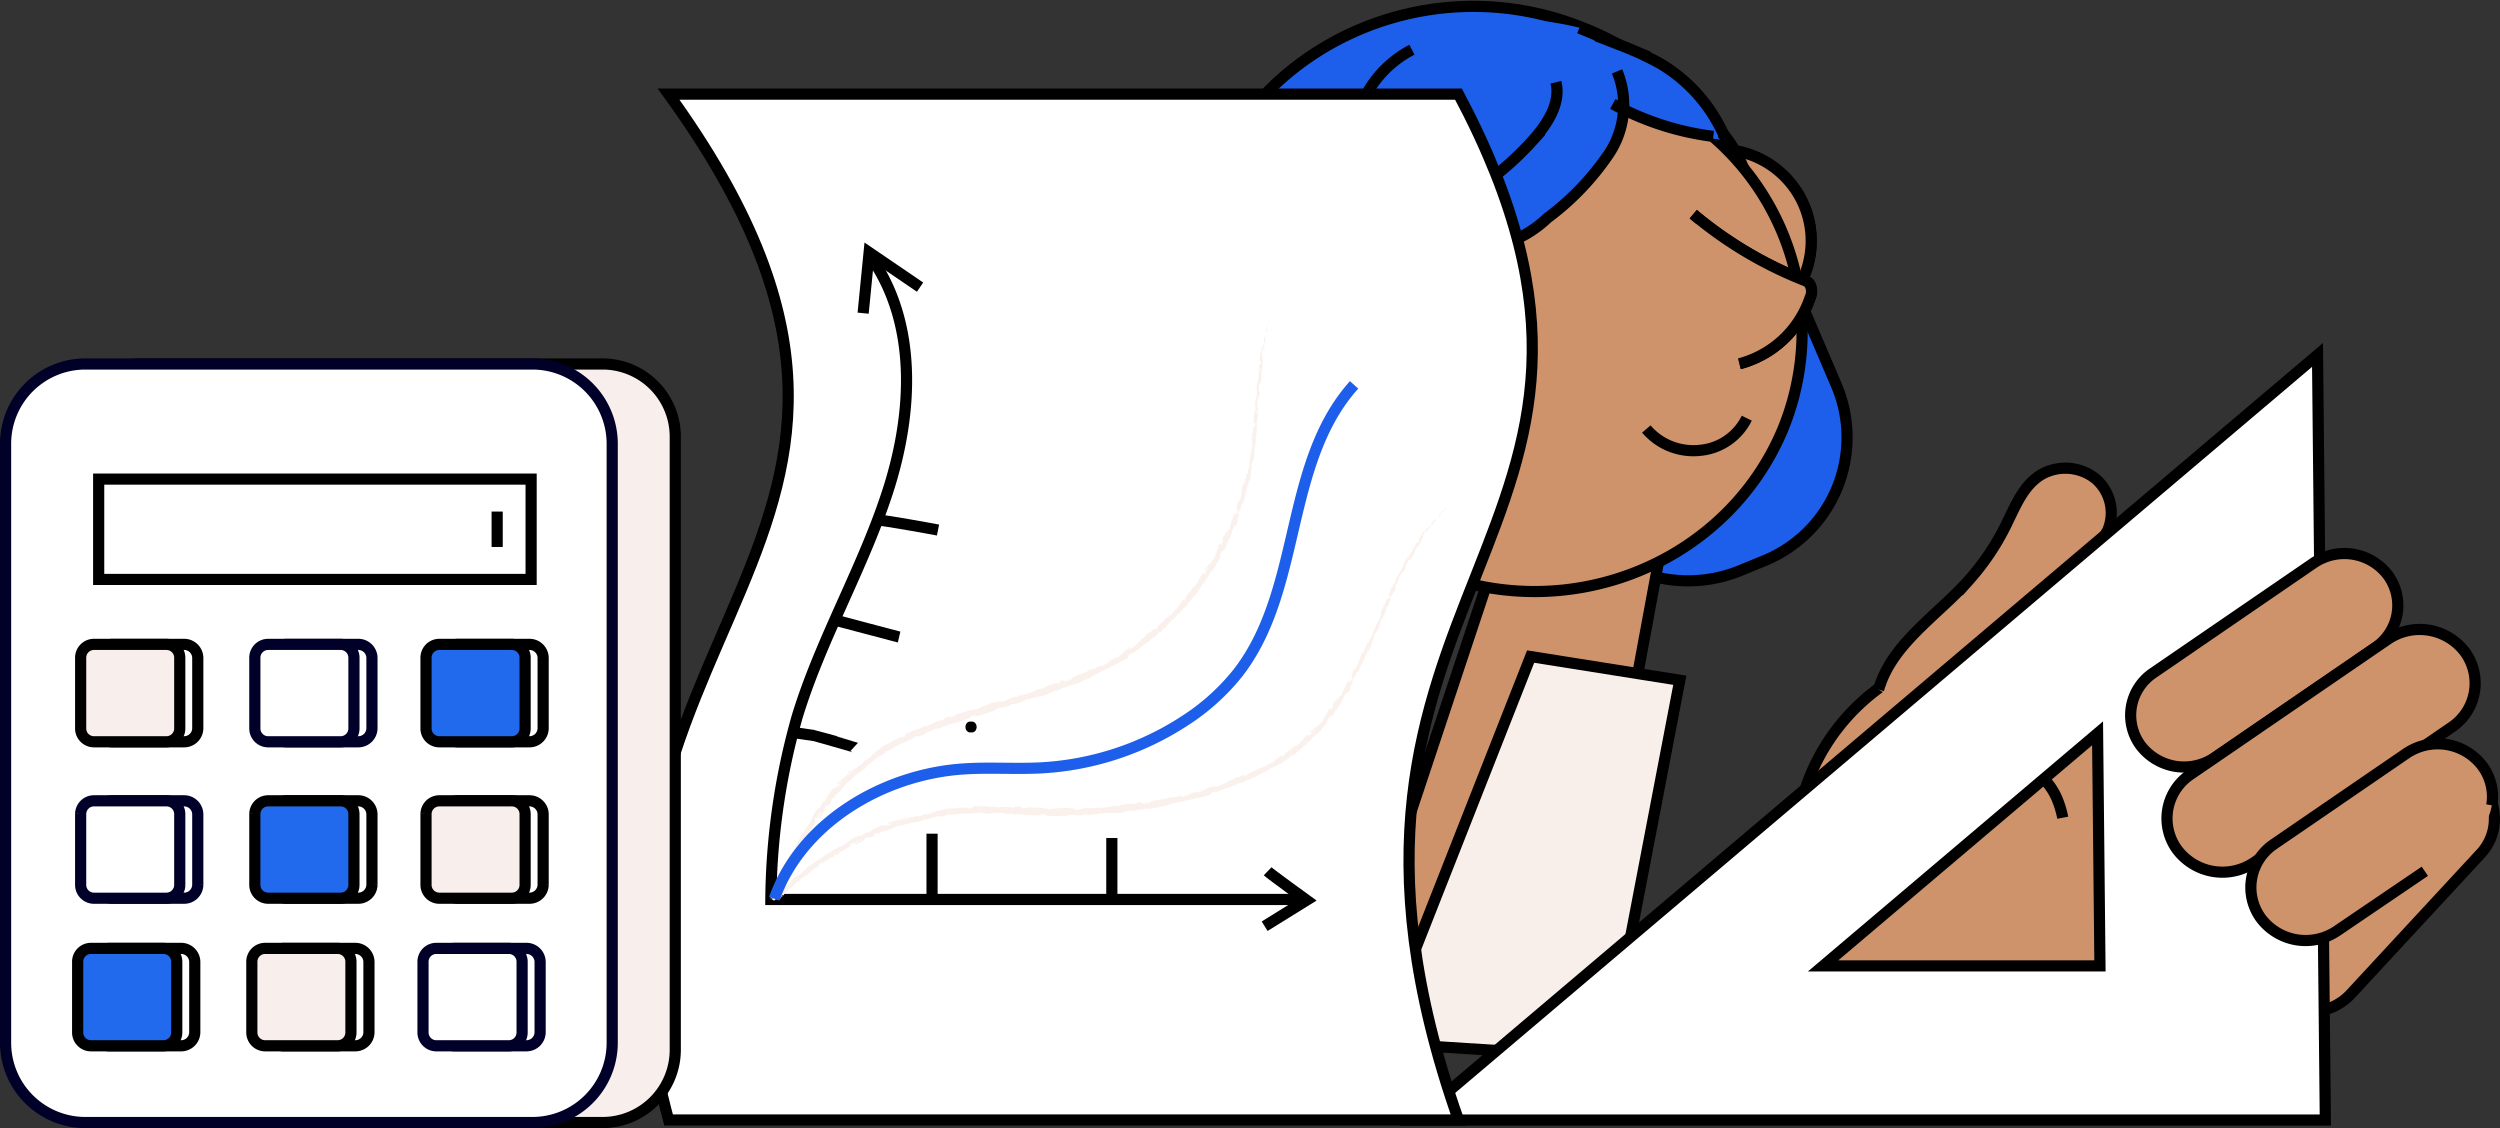 <svg xmlns="http://www.w3.org/2000/svg" width="223.985" height="101.072" viewBox="0 0 223.985 101.072"><rect x="0" y="0" width="223.985" height="101.072" fill="#333333" stroke="none"/><g data-name="Group 55"><path data-name="Fill 52" d="M149.631 14.662a8.25 8.25 0 0111.359 2.522 8.174 8.174 0 01-2.534 11.313" fill="#ce936b"/><path data-name="Stroke 54" d="M149.631 14.662a8.25 8.25 0 0111.359 2.522 8.174 8.174 0 01-2.534 11.313" fill="none" stroke="#000" stroke-miterlimit="10"/></g><g data-name="Group 59"><path data-name="Fill 56" d="M149.631 14.662a8.25 8.25 0 0111.359 2.522 8.174 8.174 0 01-2.534 11.313" fill="#ce936b"/><path data-name="Stroke 58" d="M149.631 14.662a8.25 8.25 0 0111.359 2.522 8.174 8.174 0 01-2.534 11.313" fill="none" stroke="#000" stroke-miterlimit="10"/></g><path data-name="Fill 60" d="M157.994 50.268l-2.048.84a12.367 12.367 0 01-16.015-6.433l-8.486-19.855a11.935 11.935 0 016.561-15.687l2.049-.84a12.367 12.367 0 0116.014 6.428l8.487 19.855a11.935 11.935 0 01-6.562 15.692" fill="#1d5fea"/><path data-name="Stroke 62" d="M157.994 50.268l-2.048.84a12.367 12.367 0 01-16.015-6.433l-8.486-19.855a11.935 11.935 0 016.561-15.687l2.049-.84a12.367 12.367 0 0116.014 6.428l8.487 19.855a11.935 11.935 0 01-6.562 15.692z" fill="none" stroke="#000" stroke-miterlimit="10"/><path data-name="Fill 64" d="M149.5 45.431l-8.593 46.4-20.407-1.308 15.708-47.233z" fill="#ce936b"/><path data-name="Stroke 66" d="M149.5 45.431l-8.593 46.4-20.407-1.308 15.708-47.233z" fill="none" stroke="#000" stroke-miterlimit="10"/><path data-name="Fill 68" d="M155.6 34.682c-5.32 12.656-20.2 18.728-33.237 13.562A24.508 24.508 0 01108.4 15.972c5.318-12.652 20.2-18.724 33.234-13.558A24.508 24.508 0 01155.6 34.682" fill="#1d5fea"/><path data-name="Stroke 70" d="M155.6 34.682c-5.32 12.656-20.2 18.728-33.237 13.562A24.508 24.508 0 01108.4 15.972c5.318-12.652 20.2-18.724 33.234-13.558A24.508 24.508 0 01155.6 34.682z" fill="none" stroke="#000" stroke-miterlimit="10"/><path data-name="Fill 72" d="M159.715 38.497c-5.008 11.915-19.015 17.63-31.282 12.768a23.067 23.067 0 01-13.148-30.368C120.293 8.984 134.3 3.269 146.567 8.131a23.066 23.066 0 0113.148 30.366" fill="#ce936b"/><path data-name="Stroke 74" d="M159.715 38.497c-5.008 11.915-19.015 17.63-31.282 12.768a23.067 23.067 0 01-13.148-30.368C120.293 8.984 134.3 3.269 146.567 8.131a23.066 23.066 0 0113.148 30.366z" fill="none" stroke="#000" stroke-miterlimit="10"/><path data-name="Fill 76" d="M124.026 23.855a22.611 22.611 0 0013.127-3.579 21.336 21.336 0 008.358-10.393 26.829 26.829 0 008.989 2.674 18.4 18.4 0 00-10.165-9.246 31.466 31.466 0 00-6.7-1.514 14.908 14.908 0 00-4.775-.1 13.362 13.362 0 00-4.545 2c-3.869 2.435-7.548 5.99-7.801 10.435-.195 3.428 1.686 6.611 3.507 9.558" fill="#1d5fea"/><path data-name="Stroke 78" d="M134.5 21.931a10.227 10.227 0 004.142-2.4 23.633 23.633 0 005.494-5.734 7.888 7.888 0 00.744-7.4" fill="none" stroke="#000" stroke-miterlimit="10"/><path data-name="Stroke 80" d="M144.5 9.31a25.3 25.3 0 009 2.913" fill="none" stroke="#000" stroke-miterlimit="10"/><g data-name="Group 85"><path data-name="Fill 82" d="M151.705 19.191a36.029 36.029 0 009.849 5.885 1.382 1.382 0 01.548.321 1.347 1.347 0 01.062 1.306 9.135 9.135 0 01-6.322 5.888" fill="#ce936b"/><path data-name="Stroke 84" d="M151.705 19.191a36.029 36.029 0 009.849 5.885 1.382 1.382 0 01.548.321 1.347 1.347 0 01.062 1.306 9.135 9.135 0 01-6.322 5.888" fill="none" stroke="#000" stroke-miterlimit="10"/></g><g data-name="Group 89"><path data-name="Fill 86" d="M151.705 19.191a36.029 36.029 0 009.849 5.885 1.382 1.382 0 01.548.321 1.347 1.347 0 01.062 1.306 9.135 9.135 0 01-6.322 5.888" fill="#ce936b"/><path data-name="Stroke 88" d="M151.705 19.191a36.029 36.029 0 009.849 5.885 1.382 1.382 0 01.548.321 1.347 1.347 0 01.062 1.306 9.135 9.135 0 01-6.322 5.888" fill="none" stroke="#000" stroke-miterlimit="10"/></g><path data-name="Stroke 90" d="M147.5 38.438a5.545 5.545 0 004.831 1.908 5.178 5.178 0 004.169-2.881" fill="none" stroke="#000" stroke-miterlimit="10"/><path data-name="Stroke 92" d="M139.4 7.368c.452 1.85-.726 3.7-2.063 5.2a26.991 26.991 0 01-6.837 5.48" fill="none" stroke="#000" stroke-miterlimit="10"/><path data-name="Stroke 94" d="M126.5 4.455a9.772 9.772 0 00-4.162 4.147 11.113 11.113 0 00-1.838 5.138c-.009.178.042.418.212.423" fill="none" stroke="#000" stroke-miterlimit="10"/><path data-name="Fill 96" d="M150.5 60.947l-6.48 33.8-20.52-1.301 13.635-34.622z" fill="#f9efea"/><path data-name="Stroke 98" d="M150.5 60.947l-6.48 33.8-20.52-1.301 13.635-34.622z" fill="none" stroke="#000" stroke-miterlimit="10"/><path data-name="Fill 123" d="M188.209 93.11l-1.832.655c-9.826 3.512-20.827-1.413-24.447-10.947a18.37 18.37 0 0111.282-23.711l1.832-.655c9.825-3.512 20.826 1.413 24.447 10.944a18.37 18.37 0 01-11.282 23.714" fill="#ce936b"/><path data-name="Stroke 125" d="M188.209 93.11l-1.832.655c-9.826 3.512-20.827-1.413-24.447-10.947h0a18.37 18.37 0 0111.282-23.711l1.832-.655c9.825-3.512 20.826 1.413 24.447 10.944a18.37 18.37 0 01-11.282 23.714z" fill="none" stroke="#000" stroke-miterlimit="10"/><path data-name="Stroke 129" d="M168.309 61.786a9.2 9.2 0 011.034-2.321c1.716-2.8 4.728-4.9 7-7.418a22.135 22.135 0 003.426-5.09c.807-1.64 1.524-3.48 3.117-4.436a4.345 4.345 0 014.847.358 4.029 4.029 0 011.128 4.586 8.037 8.037 0 01-1.552 2.133l-9.265 10.164c-1.611 1.767-3.341 3.611-5.662 4.313" fill="#ce936b" stroke="#000" stroke-miterlimit="10"/><path data-name="Fill 131" d="M201.809 91.512l-1.832.655c-9.826 3.512-20.827-1.413-24.447-10.947a18.37 18.37 0 0111.282-23.711l1.832-.655c9.826-3.512 20.827 1.413 24.447 10.944a18.37 18.37 0 01-11.282 23.714" fill="#6d3c1b"/><path data-name="Stroke 133" d="M201.809 91.512l-1.832.655c-9.826 3.512-20.827-1.413-24.447-10.947h0a18.37 18.37 0 0111.282-23.711l1.832-.655c9.826-3.512 20.827 1.413 24.447 10.944a18.37 18.37 0 01-11.282 23.714z" fill="none" stroke="#000" stroke-miterlimit="10" stroke-width="5"/><path data-name="Fill 135" d="M222.265 76.472l-11.687 12.625a4.9 4.9 0 01-6.756.353 4.557 4.557 0 01-.363-6.554l11.687-12.626a4.9 4.9 0 016.756-.352 4.557 4.557 0 01.363 6.554" fill="#ce936b"/><path data-name="Stroke 137" d="M222.265 76.472l-11.687 12.625a4.9 4.9 0 01-6.756.353 4.557 4.557 0 01-.363-6.554l11.687-12.626a4.9 4.9 0 016.756-.352 4.557 4.557 0 01.363 6.554z" fill="none" stroke="#000" stroke-miterlimit="10"/><path data-name="Stroke 141" d="M207.636 31.8l-80.9 68.549h81.6z" fill="#fff" stroke="#000" stroke-miterlimit="10"/><path data-name="Fill 143" d="M187.93 65.701L163.337 86.54h24.807z" fill="#ce936b"/><path data-name="Stroke 145" d="M187.93 65.701L163.337 86.54h24.807z" fill="none" stroke="#000" stroke-miterlimit="10"/><g data-name="Group 150"><path data-name="Fill 147" d="M183.31 69.99a6.042 6.042 0 01.932 1.445 8.635 8.635 0 01.568 1.829" fill="#6d3c1b"/><path data-name="Stroke 149" d="M183.31 69.99a6.042 6.042 0 01.932 1.445 8.635 8.635 0 01.568 1.829" fill="none" stroke="#000" stroke-miterlimit="10"/></g><path data-name="Fill 151" d="M212.812 58.022l-14.381 9.851a4.893 4.893 0 01-6.668-1.113 4.566 4.566 0 011.148-6.465l14.381-9.855a4.894 4.894 0 016.668 1.114 4.566 4.566 0 01-1.148 6.468" fill="#ce936b"/><path data-name="Stroke 153" d="M212.812 58.022l-14.381 9.851a4.893 4.893 0 01-6.668-1.113 4.566 4.566 0 011.148-6.465l14.381-9.855a4.894 4.894 0 016.668 1.114 4.566 4.566 0 01-1.148 6.468z" fill="none" stroke="#000" stroke-miterlimit="10"/><path data-name="Fill 155" d="M219.663 65.145l-17.688 12.116a5.08 5.08 0 01-6.926-1.156 4.74 4.74 0 011.2-6.714l17.684-12.116a5.08 5.08 0 016.922 1.156 4.74 4.74 0 01-1.192 6.714" fill="#ce936b"/><path data-name="Stroke 157" d="M219.663 65.145l-17.688 12.116a5.08 5.08 0 01-6.926-1.156 4.74 4.74 0 011.2-6.714l17.684-12.116a5.08 5.08 0 016.922 1.156 4.74 4.74 0 01-1.192 6.714z" fill="none" stroke="#000" stroke-miterlimit="10"/><path data-name="Fill 159" d="M221.242 75.278l-11.854 8.121a5.015 5.015 0 01-6.833-1.142 4.679 4.679 0 011.177-6.628l11.854-8.121a5.015 5.015 0 016.833 1.141 4.679 4.679 0 01-1.177 6.629" fill="#ce936b"/><path data-name="Stroke 161" d="M217.251 78.061l-7.863 5.338a5.015 5.015 0 01-6.833-1.142 4.679 4.679 0 011.177-6.628l11.854-8.121a5.015 5.015 0 016.833 1.141 4.628 4.628 0 01.829 3.5" fill="none" stroke="#000" stroke-miterlimit="10"/><path data-name="Stroke 175" d="M130.672 100.342h-70.77c-12.013-44.478 29.269-51.434 0-91.907h70.77c21.187 39.841-16.819 44.056 0 91.907z" fill="#fff" stroke="#000" stroke-miterlimit="10"/><path data-name="Stroke 177" d="M77.964 22.947c4.271 5.983 3.83 14.054 1.6 20.992s-6.038 13.34-8.152 20.308a61.8 61.8 0 00-2.348 16.339h48" fill="none" stroke="#000" stroke-miterlimit="10"/><path data-name="Stroke 179" d="M77.332 28.058l.537-5.441 4.563 3.109" fill="none" stroke="#000" stroke-miterlimit="10"/><path data-name="Stroke 181" d="M113.573 78.061c.268.259 3.49 2.591 3.49 2.591l-3.758 2.332" fill="none" stroke="#000" stroke-miterlimit="10"/><path data-name="Stroke 183" d="M71.205 65.65l1.725.249c.026 0 3.577 1 3.6 1.021" fill="none" stroke="#000" stroke-miterlimit="10"/><path data-name="Stroke 185" d="M74.785 55.552c.534.127 5.235 1.4 5.769 1.523" fill="none" stroke="#000" stroke-miterlimit="10"/><path data-name="Stroke 187" d="M78.54 46.58c.635.018 4.881.787 5.5.909" fill="none" stroke="#000" stroke-miterlimit="10"/><path data-name="Stroke 189" d="M83.506 74.693v5.7" fill="none" stroke="#000" stroke-miterlimit="10"/><path data-name="Stroke 191" d="M99.614 75.081v5.7" fill="none" stroke="#000" stroke-miterlimit="10"/><path data-name="Fill 193" d="M113.705 28.826c-.014-.043-.075-.032-.082.073l.072.092z" fill="#faf1ed"/><path data-name="Fill 195" d="M113.396 29.489c.015.13.06.284.16.22-.061-.136-.019-.158-.091-.307.012-.106.066-.175.091-.151-.011-.042.057-.157.014-.224a.668.668 0 00-.114.481c-.031.035-.045-.007-.06-.019" fill="#faf1ed"/><path data-name="Fill 197" d="M112.172 39.778l.018-.062a.288.288 0 00-.018.062" fill="#faf1ed"/><path data-name="Fill 199" d="M110.697 45.989c.015-.047.014-.066.007-.073-.01.044-.018.08-.007.073" fill="#faf1ed"/><path data-name="Fill 201" d="M110.208 46.971l.032-.058a.1.1 0 00-.032.058" fill="#faf1ed"/><path data-name="Fill 203" d="M112.172 39.777l-.048.167c.028.015.032-.085.048-.167" fill="#faf1ed"/><path data-name="Fill 205" d="M113.363 30.927a.371.371 0 00-.009-.1v.088l.009.012" fill="#faf1ed"/><path data-name="Fill 207" d="M112.362 36.958v-.052a.285.285 0 00-.029-.045z" fill="#faf1ed"/><path data-name="Fill 209" d="M112.509 34.791c-.007.049.067.071.1.092a.164.164 0 01-.044-.11.083.083 0 00-.056.018" fill="#faf1ed"/><path data-name="Fill 211" d="M112.988 31.368v-.061.062" fill="#faf1ed"/><path data-name="Fill 213" d="M112.218 38.504a.054.054 0 00-.029.017c.009.001.019-.006.029-.017" fill="#faf1ed"/><path data-name="Fill 215" d="M70.521 78.438l-.012-.005c0 .015 0 .02.012.005" fill="#faf1ed"/><path data-name="Fill 217" d="M69.158 80.607l.01-.034a.156.156 0 00-.036-.024z" fill="#faf1ed"/><path data-name="Fill 219" d="M109.263 48.732l.005-.007c.016-.05.004-.023-.005.007" fill="#faf1ed"/><path data-name="Fill 221" d="M95.742 60.819c.223-.02-.29.208.037.154-.039-.015.226-.215-.037-.154" fill="#faf1ed"/><path data-name="Fill 223" d="M113.344 30.982l-.012.087a.45.45 0 00.012-.087" fill="#faf1ed"/><path data-name="Fill 225" d="M95.778 60.973l.034-.006-.034.006" fill="#faf1ed"/><path data-name="Fill 227" d="M106.808 52.625a.137.137 0 00.055-.018c-.007-.003-.022 0-.055.018" fill="#faf1ed"/><path data-name="Fill 229" d="M108.829 49.835l-.052.064a.486.486 0 00.052-.064" fill="#faf1ed"/><path data-name="Fill 231" d="M105.738 54.066a.327.327 0 00-.091.089.079.079 0 00.02-.009.165.165 0 01.071-.08" fill="#faf1ed"/><path data-name="Fill 233" d="M104.432 55.411l.032-.013.04-.045z" fill="#faf1ed"/><path data-name="Fill 235" d="M73.231 73.485a.284.284 0 01-.104.038c.061 0-.074.24.104-.038" fill="#faf1ed"/><path data-name="Fill 237" d="M113.32 30.918a.066.066 0 01.024.063v-.062c0-.02-.016-.009-.024-.001" fill="#faf1ed"/><path data-name="Fill 239" d="M106.134 54.5l-.217.215c.064-.057.142-.137.217-.215" fill="#faf1ed"/><path data-name="Fill 241" d="M83.676 65.387l-.065.033a.157.157 0 00.065-.033" fill="#faf1ed"/><path data-name="Fill 243" d="M105.306 55.381a.726.726 0 00-.162.084.119.119 0 00-.011.037z" fill="#faf1ed"/><path data-name="Fill 247" d="M69.333 80.678a.184.184 0 01-.118-.066.536.536 0 00-.046-.04l.049-.17h-.007c-.041 0-.107.1-.138.164a.015.015 0 01-.01.006.008.008 0 01-.007 0 1.285 1.285 0 01.063-.5c.095-.214.139-.243.173-.243a.1.1 0 01.026 0 .106.106 0 00.027 0c.025 0 .059-.015.119-.128l.119-.447.041.011a.118.118 0 00.031-.119.111.111 0 010-.015.012.012 0 00.009 0c.031 0 .086-.132.144-.271.036-.086.073-.175.105-.234l-.078.041a1.437 1.437 0 01.332-.651 1.347 1.347 0 00.258-.439l.041-.3.1-.021a.934.934 0 00.013-.113.628.628 0 01.128-.349 11.077 11.077 0 00.706-1.225 9.881 9.881 0 01.828-1.4.065.065 0 00-.035.02 2.979 2.979 0 00.545-.892 2.486 2.486 0 01.568-.884l-.007.061c.071-.108.1-.142.1-.142v.028a.038.038 0 000 .026.009.009 0 00.007 0c.014 0 .042-.022.085-.067-.031-.067.092-.245.21-.418.06-.087.117-.17.154-.238a.3.3 0 01-.046.094.806.806 0 00-.04.071.169.169 0 01.038-.011.154.154 0 00.127-.074 2.145 2.145 0 01.447-.767c.074-.1.144-.191.206-.281a.743.743 0 00.24-.118 1.843 1.843 0 01.33-.173c.009-.041.023-.122.037-.218a.6.6 0 00.238-.281l-.073.074c-.063.064-.118.119-.161.168v-.011a.217.217 0 01-.019.029l-.014.019a.493.493 0 00-.074.094.173.173 0 01-.066.026.012.012 0 01-.01 0v-.032c0-.014.012-.056-.014-.073l.039-.044c.091-.1.229-.259.289-.259h.007a1.474 1.474 0 01.161-.133l.01-.007a.5.5 0 01.111-.127l-.014.025h.005a.117.117 0 00.037-.008 2.921 2.921 0 00.468-.58l.068-.1c-.023.051-.031.084-.021.1a.025.025 0 00.023.01.242.242 0 00.063-.015.265.265 0 01.069-.016.035.035 0 01.026.009c-.027.015-.316.273-.439.384a.09.09 0 01.039-.01.056.056 0 01.028.008 1.027 1.027 0 00.307-.275 1.811 1.811 0 01.368-.349c-.012.016-.034.049-.027.066a.015.015 0 00.013.009.423.423 0 00.2-.26.058.058 0 00.018 0 .934.934 0 00.44-.266 2.46 2.46 0 00.034-.065c.036-.074.05-.1.219-.216l-.062.1a.521.521 0 00.211-.17.376.376 0 01.143-.127c-.026.017-.033.032-.031.039s.007.008.016.008a.093.093 0 00.041-.013 1.029 1.029 0 00.3-.341l.055-.091.01.083a1.741 1.741 0 01.6-.461h.014a.034.034 0 01-.011-.03c.011-.086.3-.245.519-.362.065-.035.121-.066.161-.09-.067.046-.062.083-.059.1a3.092 3.092 0 01.849-.492c.152-.068.308-.137.455-.218l.122.061a.508.508 0 00.214-.216.533.533 0 01.248-.238l-.07.091.025-.013a7.3 7.3 0 011-.437l.023.07a1.874 1.874 0 01.205-.121 1.945 1.945 0 00.205-.121h.038a1.8 1.8 0 00.611-.206l.167-.075a3.057 3.057 0 011.022-.311l-.013-.141.087-.031a1.555 1.555 0 01.45-.118.236.236 0 01.1.017l-.05.014a.034.034 0 00.037.034.422.422 0 00.144-.055.738.738 0 01.186-.074c.069-.031.133-.092.127-.12 0-.007-.008-.014-.029-.014h-.013c.231-.051.5-.132.761-.21a4.882 4.882 0 011.1-.253c.208-.078.394-.16.574-.238a7.186 7.186 0 011.059-.4v.018l.026-.007a3.077 3.077 0 01.515-.073c.092 0 .143.017.154.051a3.623 3.623 0 00.467-.213 2.8 2.8 0 01.788-.3l-.1.077a1.359 1.359 0 00.393-.163h.026a.011.011 0 01.01 0v.021a.063.063 0 000 .015.359.359 0 00.209-.076.572.572 0 01.092-.052l-.031.05a4.282 4.282 0 00.949-.319c.233-.1.473-.2.7-.266-.034.015-.052.03-.05.043s.037.026.067.028a2.215 2.215 0 01.7-.347 3.174 3.174 0 00.334-.138l-.122.1a.766.766 0 01.423-.128.757.757 0 00.42-.127l-.28.023c.152-.037.276-.1.282-.136 0-.009 0-.018-.015-.024a.471.471 0 01.076-.008.126.126 0 01.064.014.1.1 0 00.053.015.711.711 0 00.188-.044.008.008 0 010 .007c0 .013-.038.033-.07.05s-.064.035-.062.045.012.009.034.01c.1-.014.208-.034.307-.053l.162-.03h.005a.826.826 0 00.2-.083.056.056 0 01-.034-.047c.01-.038.07-.064.118-.085s.064-.028.062-.04-.03-.023-.092-.035c.186-.076.365-.142.538-.206a5.93 5.93 0 001.091-.487.232.232 0 00.043 0 1.362 1.362 0 00.494-.175l.047-.023a1.249 1.249 0 01.39-.151.061.061 0 01.068.046 1.69 1.69 0 00.62-.468.353.353 0 00-.117.077.688.688 0 01-.054.043 2.418 2.418 0 01.506-.367l-.144.128a4.058 4.058 0 00-.385.366 4.5 4.5 0 00.537-.417c.055-.047.1-.088.136-.115l.119.049a.294.294 0 01.186-.113.265.265 0 00.188-.133h-.057a1.233 1.233 0 00.373-.3 1.455 1.455 0 01.287-.261l.009.044a.713.713 0 00.138-.109.448.448 0 01.277-.157l-.221.155a.087.087 0 00.049.011.754.754 0 00.2-.051 1.77 1.77 0 01.1-.032c.133-.1.114-.138.1-.166s-.02-.037.026-.074c.031.007.046.011.049.019s0 .016-.013.031a.392.392 0 00-.043.08 4.1 4.1 0 00.694-.7.014.014 0 01.011 0 .023.023 0 010 .016 2.163 2.163 0 00.341-.3 1.1 1.1 0 01.281-.245l-.042.05a.951.951 0 00.325-.257c.092-.1.171-.18.243-.18a.093.093 0 01.046.013.079.079 0 01.024-.009s-.009.016-.036.042l-.025.024c-.023.023-.048.05-.043.061s.006.006.014.006a.212.212 0 00.057-.013c.175-.113.2-.182.216-.249a.332.332 0 01.169-.209c-.017.014-.015.019-.013.026a.035.035 0 010 .014c.184-.178.415-.424.6-.619a1.708 1.708 0 00.54-.448 1.943 1.943 0 01.557-.486.113.113 0 01-.038.01.015.015 0 01-.014-.006c-.008-.014.011-.049.028-.08a.264.264 0 00.022-.046.018.018 0 00.013.007.224.224 0 00.082-.158.19.19 0 01.008-.045.574.574 0 00.191-.224.465.465 0 01.1-.137c-.022-.02.029-.079.095-.153l.04-.046c-.078.13-.06.144-.039.161s.03.023.018.072a.926.926 0 00.206-.348.919.919 0 01.224-.365l.2-.124c-.031-.057.05-.178.11-.267.034-.051.061-.091.057-.1.017-.008.034-.019.051-.029a.225.225 0 01.1-.043.035.035 0 01.028.013 1.153 1.153 0 01.126-.176c.066-.081.128-.157.121-.209l-.116.109a2.6 2.6 0 00.333-.49l.011-.02.021-.041a1.546 1.546 0 01.268-.4l.128.091a.788.788 0 00.182-.278.588.588 0 01.2-.279l-.032.014a.1.1 0 01-.031.011c-.01-.008 0-.031.01-.076l.014-.05a.981.981 0 00-.1.168 1.932 1.932 0 01-.113.2l.107-.325-.251.455.021-.062c.025-.073.036-.107.029-.116a.008.008 0 00-.007 0 .143.143 0 00-.041.014l-.031.013a.771.771 0 01.188-.261.673.673 0 00.18-.263.073.073 0 01.048-.029.052.052 0 01.024.007.06.06 0 00.028.009.094.094 0 00.059-.034.885.885 0 01.21-.308.788.788 0 00.154-.207.036.036 0 000 .023.01.01 0 00.008 0l.049-.1c.054-.1.092-.178.08-.229l-.092.12a.4.4 0 00.047-.109.629.629 0 01.137-.245.242.242 0 00.006-.166.018.018 0 00-.014-.008c-.016 0-.036.021-.059.062.018-.042.082-.117.12-.117.011 0 .019.007.023.021a.378.378 0 00.066-.277c-.01-.057-.018-.1.107-.258-.007.023-.009.039-.006.044h.008a1.183 1.183 0 00.08-.136c-.01.029-.012.049-.005.059a.02.02 0 00.018.007h.032c.007 0 .011 0 .013.006s-.013.062-.072.157c.058 0 .1-.092.145-.188a.727.727 0 01.093-.163.143.143 0 000-.1.059.059 0 00-.045-.02c-.025 0-.047-.007-.045-.05h.006c.018 0 .043-.038.077-.09l.03-.045-.1.053.014-.027a1.19 1.19 0 00.072-.156l-.014.048-.019.058c.022-.034.049-.072.078-.112a1.471 1.471 0 00.27-.515c0 .043-.009.115.008.133a.013.013 0 00.01 0c.015 0 .039-.024.072-.074.044-.143.059-.169.075-.169a.029.029 0 01.012 0 .043.043 0 00.02.006c.019 0 .041-.017.07-.052.053-.131.045-.167.038-.2s-.017-.079.116-.321c.006-.013.005-.019 0-.022a.006.006 0 00-.006 0 .148.148 0 00-.068.049 2.831 2.831 0 00.156-.366 2.615 2.615 0 01.141-.334c-.031.055-.049.078-.058.078s-.008-.041.005-.1c0 .011.006.017.012.017.021 0 .064-.086.108-.176a1.509 1.509 0 01.094-.174l-.019-.04c.017-.02.029-.03.036-.03a.007.007 0 01.005 0c.01.013 0 .069-.014.119v.008c-.015 0-.032.028-.048.074a.113.113 0 00.008.09.035.035 0 00.028.013c.042 0 .11-.059.167-.191.029-.11.031-.183.007-.214a.041.041 0 00-.034-.017.089.089 0 00-.048.017.551.551 0 00.06-.342.508.508 0 01.059-.326.711.711 0 01.084-.131 1.692 1.692 0 00.227-.387c0-.02-.011-.03-.019-.03s-.041.043-.067.095-.047.1-.061.1-.012-.011-.014-.034a1.065 1.065 0 00.212-.671 1.807 1.807 0 01.147-.661l.07.086a3 3 0 00.1-.378l-.092.169c.009-.1.07-.324.118-.324.009 0 .016.008.023.024a.961.961 0 01.064-.441c.015-.045.032-.094.05-.155l-.027.113a.094.094 0 000 .019h.005c.005 0 .013.029.015.087a1.1 1.1 0 00.088-.4c0-.033 0-.068.007-.112a.017.017 0 00.014.009c.03 0 .079-.079.09-.146a2.008 2.008 0 01.023-.442c.013-.114.027-.232.03-.342h.027a4.09 4.09 0 01.093-.566 2.992 2.992 0 00.1-.8.181.181 0 000-.023l-.01.034c-.012.017-.022.026-.03.026a.01.01 0 01-.008 0 .7.7 0 01-.005-.26 1.442 1.442 0 000-.255.186.186 0 01.019-.018.131.131 0 00.052-.1c-.049-.007-.047-.073-.045-.136a.282.282 0 00-.009-.107c.018-.064.037-.069.055-.073s.046-.011.059-.163a.138.138 0 00-.023-.1.04.04 0 00-.029-.013h-.016a.958.958 0 00.113-.358.218.218 0 01-.007.107.2.2 0 00-.008.048h.011c.013 0 .02-.014.027-.03v-.005c.009-.018.02-.036.04-.036h.006c.007-.056-.006-.073-.02-.089s-.031-.037-.009-.12l.05.149a.343.343 0 000-.147.064.064 0 00.067.056.143.143 0 00.039-.006c-.005-.128-.027-.188-.068-.188a.161.161 0 00-.079.04h-.005a.142.142 0 01-.068.037h-.009a2.037 2.037 0 00.036-.589 2.709 2.709 0 010-.287l.069.056a.474.474 0 00-.041-.242l.015-.2c.017.119.038.157.1.169v-.163c.005-.171.01-.347-.056-.4l.012.006c.022-.111.045-.269.068-.421a1.8 1.8 0 01.082-.426c0-.112.008-.236.016-.346.015-.193.027-.345-.034-.355a.833.833 0 01.044-.241c.037-.134.076-.272.007-.358.024-.062.038-.093.045-.093s.007.013.009.036a.222.222 0 00.039.12.612.612 0 00.02-.276c-.009-.107-.016-.191.064-.225-.006-.072-.012-.1-.019-.1s-.01.015-.016.031v.012c-.007.018-.017.043-.03.043s-.013-.006-.019-.017c.076-.024.085-.163.1-.324a1.181 1.181 0 01.064-.368c-.009-.022-.016-.034-.023-.034s-.011.008-.015.016-.009.015-.014.015-.014-.008-.028-.079a.014.014 0 00.008 0c.025 0 .039-.082.046-.126l-.076-.056.226-.218c-.023-.147-.053-.167-.081-.167h-.014a.026.026 0 01-.021-.007c-.018-.019-.023-.09-.017-.244v.03a.358.358 0 00.04-.247 1.168 1.168 0 01.043-.426c-.008.032-.009.053 0 .063s.014.008.024.009.025 0 .032.016l-.009-.185s0 .011.008.011.006 0 .011-.009a.234.234 0 00.033-.162.312.312 0 01.035-.178.128.128 0 00.019.087.027.027 0 00.02.009.092.092 0 00.063-.047l-.055-.288.094.128a1.772 1.772 0 00.01-.316c0-.2-.01-.415.106-.488l-.007.135c.02 0 .123-.065.1-.26 0-.035-.024-.069-.045-.069a.018.018 0 00-.016.01l.037-.1a1.274 1.274 0 01.012.54c0 .029 0 .057-.007.083a.644.644 0 01-.012-.078c-.007-.06-.014-.121-.039-.121a.027.027 0 00-.015.007c-.007.114 0 .228 0 .338 0 .072.006.147.005.22a.441.441 0 00-.07-.15l-.011-.018c-.039.114-.024.15-.007.188a.214.214 0 01.018.124c-.027.04-.047.068-.062.068s-.013-.006-.018-.018a1.639 1.639 0 01-.079.547.405.405 0 00-.037-.141.019.019 0 00-.014-.008c-.01 0-.02.011-.031.034a2.236 2.236 0 00.037.424 2.513 2.513 0 01.04.448 1.935 1.935 0 01-.059.713 1.386 1.386 0 00-.05.52c.014 0 .025-.022.039-.055v-.007c.012-.029.02-.048.027-.048s.011.009.012.085a.035.035 0 00-.019-.007c-.024 0-.033.044-.041.082s-.011.053-.021.056a.515.515 0 010 .3.381.381 0 00-.006.2h-.006c-.016 0-.038.069-.06.136l-.016.049h-.013c-.019 0-.031.021-.04.041l-.005.011c-.007.017-.013.03-.02.03s-.031-.045-.059-.155a1.189 1.189 0 01.016.408.676.676 0 00.068.452l.029-.086-.063.344v-.015c-.006.034-.009.061-.012.085a.682.682 0 01-.093.284 1.246 1.246 0 01-.009-.154 1.292 1.292 0 00-.008-.148.561.561 0 00-.006.353 1.017 1.017 0 01.026.241c-.027-.006-.03-.053-.033-.095s-.005-.075-.026-.075a.04.04 0 00-.022.009 1.034 1.034 0 00.007.273c.005.044.011.09.013.136l-.021-.026c-.053.187-.009.219.026.245s.056.042-.006.163h.006a.04.04 0 01.021.009.042.042 0 00.021.009.018.018 0 00.01 0l-.016.039c-.026.064-.062.152-.09.152s-.029-.033-.035-.1a.791.791 0 00.04.337.546.546 0 00.04-.09.111.111 0 01.059-.077l-.005.508c0 .011 0 .017-.005.017a.28.28 0 01-.018-.131 2.247 2.247 0 00-.094.853 2.375 2.375 0 01-.136 1.013c.014-.015.022-.021.029-.021s.019.029.024.063a.327.327 0 00.019.079c-.013.077-.025.167-.038.262a3.852 3.852 0 01-.083.481l-.029-.068v.168a6.092 6.092 0 01-.081 1.054.07.07 0 01-.05-.063.779.779 0 01-.086.346c-.05.12-.09.215-.022.263l.027-.09a7.914 7.914 0 00-.1.682l-.011.093-.016.156a4.909 4.909 0 01-.092.636.054.054 0 01-.029.017.009.009 0 01-.007 0c-.01-.012 0-.057.008-.1v-.012c.01-.049.018-.1 0-.114a.014.014 0 00-.011-.005.054.054 0 00-.028.012 3.74 3.74 0 00-.134.543 4.41 4.41 0 01-.131.544.14.14 0 000-.059.055.055 0 010-.024c-.054.13-.054.157-.048.166a.009.009 0 00.008 0 .063.063 0 00.019-.005.074.074 0 01.024-.006.014.014 0 01.012.006c.011.014.005.057-.016.131a.046.046 0 00-.027-.013c-.02 0-.038.025-.077.1l.036.111a.02.02 0 01-.013 0 .061.061 0 01-.054-.045 1.037 1.037 0 01-.057.35.775.775 0 00-.049.333.016.016 0 01-.009 0 .082.082 0 01-.041-.024.1.1 0 00-.054-.031.031.031 0 00-.02.007.923.923 0 00-.086.4v.005a1.376 1.376 0 00-.153.276l-.024.05c-.057.112-.06.14-.056.153s.009.01.016.014.045.021.028.132l.126-.222-.141.422.024-.179a1.252 1.252 0 00-.116.341 2.061 2.061 0 01-.081.28l.085-.084-.069.264c-.043 0-.075.048-.1.093l-.012.021c-.023.039-.043.073-.06.073s-.023-.017-.032-.053a2.97 2.97 0 00-.282.716 4.2 4.2 0 01-.155.464c.008-.026 0-.03-.007-.035a.023.023 0 01-.016-.025 1.434 1.434 0 00-.2.561.2.2 0 010-.061c0-.026 0-.048-.011-.055a.64.64 0 00-.093.251.944.944 0 01-.081.269c0-.046 0-.063-.008-.069a.011.011 0 00-.008 0c-.013 0-.034.021-.063.066a.023.023 0 01.017.011.211.211 0 01-.013.138c-.011-.062-.028-.094-.052-.094s-.077.062-.115.117c-.041.058-.08.112-.11.112-.014 0-.024-.011-.033-.034a.806.806 0 01-.034.17c-.029.111-.061.237-.037.269a.019.019 0 00.016.008h.014a8.078 8.078 0 01-.519.932c-.087.142-.178.289-.266.441a.647.647 0 01.023-.07.289.289 0 00.028-.108c-.012 0-.024.012-.04.031a3.759 3.759 0 00-.374.615l-.077.156v.005l-.071.145c-.048.086-.114.2-.2.333a.029.029 0 01-.018-.02c-.013-.046.064-.154.138-.259s.178-.267.133-.31c-.088.155-.186.3-.289.456-.066.1-.134.2-.2.306s-.142.221-.215.338c-.1.154-.195.313-.3.469-.151.033-.24.172-.344.333a1.246 1.246 0 01-.391.432.022.022 0 01.02.014c.016.045-.077.19-.213.331a.03.03 0 000-.023.012.012 0 00-.009 0 .155.155 0 00-.058.028h-.008a.141.141 0 01-.047.023c-.007 0-.007-.01-.005-.018-.084.165-.388.524-.5.524a.036.036 0 01-.03-.014c.027.063-.064.151-.161.244a.775.775 0 00-.186.224 1.88 1.88 0 00-.3.277 2.644 2.644 0 01-.314.3h.004c.008 0 .013 0 .015.006.009.022-.068.1-.142.172a2.733 2.733 0 00-.124.129c.016-.024.024-.037.021-.041-.053.012-.111.08-.177.16a.866.866 0 01-.213.2.078.078 0 01-.029.007.032.032 0 01-.024-.011.026.026 0 00-.019-.011.124.124 0 00-.061.033.018.018 0 010 .016 1.236 1.236 0 01-.462.441.135.135 0 00.055-.08.2.2 0 01.015-.04 5.566 5.566 0 01-.806.691l-.176.134-.515.392a6.222 6.222 0 00-.506.4l.074-.155c-.28.115-.312.2-.346.289a.439.439 0 01-.216.249 8.137 8.137 0 01-.549.3l-.221.117c-.095.048-.189.1-.28.147a9.38 9.38 0 01-.5.254c-.313.145-.563.265-.788.379l-.013.007-.369.192c-.128.061-.256.124-.381.189-.014.012-.02.02-.018.024s.005 0 .014 0h.054a.057.057 0 01.037.009.279.279 0 01-.091.012.2.2 0 00-.161.062l.048.03a2.838 2.838 0 00-.648.253c-.086.041-.175.084-.264.123a2.346 2.346 0 01-.808.258h-.043a2.571 2.571 0 01-.6.249 3.1 3.1 0 00-.725.308h-.031c-.016 0-.025 0-.027-.008s.015-.026.031-.04l.015-.012c.017-.014.034-.028.032-.033s0 0-.007 0a.361.361 0 00-.079.02c-.167.089-.334.173-.495.249a3.194 3.194 0 01-.98.3 4.389 4.389 0 00-.988.277l.025-.015a.012.012 0 000-.009.094.094 0 00-.063-.014.476.476 0 00-.173.035c-.005.006-.008.011-.006.015s.031.01.066.011h.054a10.055 10.055 0 01-1 .371l-.123.04c.034-.02.05-.032.048-.039s-.008-.005-.02-.005a.757.757 0 00-.081.008h-.009a.927.927 0 01-.108.009c-.035 0-.055-.005-.063-.016-.043.031-.036.045-.03.057a.022.022 0 010 .019c-.006.018-.048.044-.136.083a6.107 6.107 0 01-.74.172c-.11.021-.214.04-.314.062a.75.75 0 01-.147.091c-.071.036-.126.065-.118.108-.189.058-.336.109-.492.163-.19.066-.387.134-.672.219l-.022-.02a.556.556 0 01-.323.11.444.444 0 00-.219.062.1.1 0 01.022-.043c.012-.016.023-.031.011-.042l-.224.1c.054-.032.089-.075.082-.1 0-.011-.015-.024-.053-.024a.366.366 0 00-.087.014c-.063.043-.068.056-.067.062s.018.007.033.007.034 0 .037.008 0 .015-.016.028l-.087-.061c-.071.027-.116.068-.111.1s.032.034.077.034a.4.4 0 00.066-.006c-.275.084-.543.18-.8.273-.232.083-.45.161-.665.228l.03-.068a2.819 2.819 0 01-.752.222.07.07 0 01-.011.023c-.008.014-.017.03-.013.039s.008.007.018.008a.339.339 0 01-.141.068.04.04 0 01-.029-.013.039.039 0 00-.029-.013.2.2 0 00-.086.033c.05-.031.1-.061.1-.085l-.581.285c0-.007-.026-.011-.062-.011a1.457 1.457 0 00-.6.158.011.011 0 000 .008.074.074 0 00.048.011.333.333 0 00.1-.016l-.153.085-.162-.038-.2.173-.036-.072a.615.615 0 00-.173.139.4.4 0 01-.161.119 3.748 3.748 0 01-.541.138c-.071.012-.15.026-.3.062.014.084-.155.154-.319.222-.145.06-.283.116-.3.182a3.631 3.631 0 00-.824.348l-.041.021-.468.249-.175.1c-.093.055-.189.112-.284.163l.041-.041a.472.472 0 00-.266.2.606.606 0 01-.248.214l.056-.06a2.005 2.005 0 00-.323.158 6.08 6.08 0 00-.329.246 7.1 7.1 0 00-.558.5c.014-.018.021-.035.016-.045a.021.021 0 00-.021-.009.212.212 0 00-.108.052c-.011.014-.015.025-.012.033s.018.016.031.021.021.007.022.014-.025.03-.083.062c.008-.012.012-.022.008-.029a.017.017 0 00-.017-.007.1.1 0 00-.054.022l-.116.194a6.912 6.912 0 00-1.393 1.142.119.119 0 01-.051.021.014.014 0 01-.012 0c-.007-.008 0-.026 0-.043a.155.155 0 000-.028 11.31 11.31 0 00-.45.517l-.01.013a13.7 13.7 0 01-.394.5l-.1-.026a.23.23 0 00-.069.145c-.007.052-.013.1-.146.185-.006.005-.008.005-.008.005s.01-.019.032-.051a.773.773 0 00.1-.171c-.173.143-.186.2-.2.27a.5.5 0 01-.148.26l-.014-.14c-.187.151-.19.245-.193.337a.487.487 0 01-.008.063.4.4 0 01-.254.27.661.661 0 00-.364.357c-.007.051.013.055.033.06s.039.009.032.059a2.2 2.2 0 00-.239.352 2.231 2.231 0 01-.238.352.275.275 0 01-.078.02c-.008 0-.013 0-.015-.006s.008-.027.022-.046v-.006c.014-.018.026-.035.023-.042s0 0-.008 0a.292.292 0 00-.085.029l.207-.23c-.042.032-.062.044-.071.044s.013-.047.039-.089c.038-.062.085-.139.072-.168a.02.02 0 00-.016-.011 2.468 2.468 0 00-.311.548v.007l-.053.113c-.026-.016 0-.071.031-.12s.041-.073.032-.087a.016.016 0 00-.015-.006.107.107 0 00-.033.007l-.049.126a.193.193 0 000-.028.124.124 0 01.029-.1c-.052 0-.073.055-.1.121a.731.731 0 01-.057.115.142.142 0 00.106.04h.017a.19.19 0 00-.026.014 1.56 1.56 0 01-.216.433 1.347 1.347 0 00-.2.391.034.034 0 000-.022h-.006a.043.043 0 00-.013 0 .065.065 0 01-.017 0 .889.889 0 00-.094.251 1.585 1.585 0 01-.084.253.08.08 0 01-.046.017.086.086 0 01-.035-.009.084.084 0 00-.031-.009c-.026 0-.06.021-.132.174.007.026.028.035.049.043s.038.015.045.035-.008.08-.055.161c.005-.015.044-.132.026-.157a.011.011 0 00-.009 0c-.008 0-.02.007-.037.023-.058.146-.07.149-.1.158a.289.289 0 00-.141.1.319.319 0 01-.06.169c-.033.054-.059.1 0 .145a.224.224 0 00-.134.076 1.416 1.416 0 01-.083.08h.007c.008 0 .012 0 .014.005.014.018 0 .081-.024.148-.026.09-.053.182-.016.2a.038.038 0 01-.04-.031.252.252 0 01-.006-.069v-.006c0-.037 0-.072-.014-.086a.024.024 0 00-.018-.007.156.156 0 00-.079.042 1.411 1.411 0 01-.039.19c-.033.13-.066.263-.011.308-.026.033-.05.058-.073.083a.977.977 0 00-.146.19.174.174 0 00.007-.07 2.708 2.708 0 01-.167.413 1.145 1.145 0 00-.167.537.036.036 0 00-.027-.014c-.047 0-.107.108-.159.208l-.021.041c-.044.086-.086.168-.111.168s-.02-.021-.023-.064a1.185 1.185 0 00-.082.4.043.043 0 00-.023-.007c-.048 0-.088.087-.135.187a.733.733 0 01-.14.228.548.548 0 01-.056.258 1.552 1.552 0 00-.057.182.091.091 0 00-.006-.066.021.021 0 00-.017-.007h-.023c-.017.118-.033.129-.078.16a.529.529 0 00-.083.067c-.015.055-.017.086-.008.1a.016.016 0 00.014.006.1.1 0 00.029-.007.112.112 0 01.033-.008.023.023 0 01.017.007.067.067 0 01.011.048c-.032.052-.055.076-.07.076s-.02-.014-.028-.029-.019-.035-.035-.035h-.007l-.012.309a.211.211 0 01-.112.092v.041a.365.365 0 01-.1.278l.1-.234-.094.067-.048.3c-.111.158-.192.229-.26.229z" fill="#faf1ed"/><path data-name="Fill 249" d="M75.18 70.183a.34.34 0 01-.021.031l.049-.028c.016-.01 0-.027 0-.039l-.028.036" fill="#faf1ed"/><path data-name="Fill 251" d="M112.194 39.702v.011a.079.079 0 01.01-.023l-.01.012" fill="#faf1ed"/><path data-name="Fill 253" d="M83.108 65.657l-.008-.016-.04.033z" fill="#faf1ed"/><path data-name="Fill 255" d="M112.726 36.69a.076.076 0 00.022-.039c-.005.002-.013.018-.022.039" fill="#faf1ed"/><path data-name="Fill 257" d="M112.84 35.378l.04-.183a1.81 1.81 0 00-.04.183" fill="#faf1ed"/><path data-name="Fill 259" d="M112.956 34.374a.079.079 0 00-.031-.022z" fill="#faf1ed"/><path data-name="Fill 261" d="M109.305 50.008a.31.31 0 00-.017.036c-.034.088-.008.03.017-.036" fill="#faf1ed"/><path data-name="Fill 263" d="M111.166 45.537a1.171 1.171 0 01-.014.159c.034-.08.054-.143.014-.159" fill="#faf1ed"/><path data-name="Fill 265" d="M106.158 54.476l-.024.024z" fill="#faf1ed"/><path data-name="Fill 267" d="M111.07 45.905a.667.667 0 00.082-.209 1.03 1.03 0 00-.082.21" fill="#faf1ed"/><path data-name="Fill 269" d="M113.516 30.044l.012-.047a.013.013 0 01-.011-.01z" fill="#faf1ed"/><path data-name="Fill 271" d="M113.517 29.989v-.057a.088.088 0 000 .054" fill="#faf1ed"/><path data-name="Fill 273" d="M113.518 29.82v.115a.19.19 0 000-.115" fill="#faf1ed"/><path data-name="Fill 275" d="M113.271 31.354l.025.019a.035.035 0 00-.025-.019" fill="#faf1ed"/><path data-name="Fill 277" d="M113.227 31.756a1.912 1.912 0 00.088-.369l-.019-.015c.029.067-.103.288-.069.384" fill="#faf1ed"/><path data-name="Fill 279" d="M112.707 33.41l.054-.338c-.035.057-.082.131-.073-.024-.129.422.071-.083.019.362" fill="#faf1ed"/><path data-name="Fill 281" d="M112.574 34.462c0-.184-.042 0-.058-.012.018.118.022.147.058.012" fill="#faf1ed"/><path data-name="Fill 283" d="M111.79 42.046l-.068-.027c-.014.136.03 0 .068.027" fill="#faf1ed"/><path data-name="Fill 285" d="M111.823 43.544l.072-.125-.045-.078z" fill="#faf1ed"/><path data-name="Fill 287" d="M111.132 44.262l.008-.061-.046.229z" fill="#faf1ed"/><path data-name="Fill 289" d="M104.623 55.135l.092.027c.059-.077.005-.154-.092-.027" fill="#faf1ed"/><path data-name="Fill 291" d="M100.291 58.675a.421.421 0 00-.288.141 3.026 3.026 0 00.288-.141" fill="#faf1ed"/><path data-name="Fill 293" d="M84.273 64.507l.1-.066-.2.1z" fill="#faf1ed"/><path data-name="Fill 295" d="M129.588 45.57c.013-.044-.044-.063-.107.022l.014.118z" fill="#faf1ed"/><path data-name="Fill 297" d="M128.984 46.007c-.051.123-.092.275.025.269.018-.147.065-.148.079-.313.064-.088.145-.123.158-.089.009-.043.126-.112.124-.192a.7.7 0 00-.347.368c-.041.018-.033-.026-.039-.043" fill="#faf1ed"/><path data-name="Fill 299" d="M123.682 55.083l.036-.059a.291.291 0 00-.036.059" fill="#faf1ed"/><path data-name="Fill 301" d="M120.906 60.963c.022-.044.024-.065.018-.072-.017.043-.03.078-.018.072" fill="#faf1ed"/><path data-name="Fill 303" d="M120.271 61.878l.04-.056a.107.107 0 00-.04.056" fill="#faf1ed"/><path data-name="Fill 305" d="M123.681 55.083l-.094.147c.022.025.055-.071.094-.147" fill="#faf1ed"/><path data-name="Fill 307" d="M128.229 47.257a.38.38 0 00.038-.089l-.045.077a.078.078 0 01.007.012" fill="#faf1ed"/><path data-name="Fill 309" d="M124.774 52.423l.022-.048a.255.255 0 00-.014-.055z" fill="#faf1ed"/><path data-name="Fill 311" d="M125.731 50.425c-.025.043.035.091.056.123a.168.168 0 010-.12.084.084 0 00-.058 0" fill="#faf1ed"/><path data-name="Fill 313" d="M127.683 47.483l.029-.058-.029.058" fill="#faf1ed"/><path data-name="Fill 315" d="M124.114 53.861a.058.058 0 00-.033.008.039.039 0 00.033-.008" fill="#faf1ed"/><path data-name="Fill 317" d="M71.612 78.967l-.009-.01c-.005.014 0 .02.009.01" fill="#faf1ed"/><path data-name="Fill 319" d="M69.479 80.467l.022-.028a.155.155 0 00-.026-.032z" fill="#faf1ed"/><path data-name="Fill 321" d="M119.073 63.505l.006-.006c.024-.048.008-.023-.006.006" fill="#faf1ed"/><path data-name="Fill 323" d="M102.709 71.843c.225.027-.331.141.002.158-.033-.023.267-.162-.002-.158" fill="#faf1ed"/><path data-name="Fill 325" d="M128.187 47.296l-.053.073a.485.485 0 00.053-.073" fill="#faf1ed"/><path data-name="Fill 327" d="M102.711 72h.035-.035" fill="#faf1ed"/><path data-name="Fill 329" d="M115.87 66.849a.141.141 0 00.059 0c-.002-.008-.016-.009-.059 0" fill="#faf1ed"/><path data-name="Fill 331" d="M118.459 64.525l-.066.059a.564.564 0 00.066-.059" fill="#faf1ed"/><path data-name="Fill 333" d="M114.423 67.946a.349.349 0 00-.114.059l.023-.002a.172.172 0 01.091-.057" fill="#faf1ed"/><path data-name="Fill 335" d="M112.74 68.848h.039l.052-.033z" fill="#faf1ed"/><path data-name="Fill 337" d="M76.385 75.745a.3.3 0 01-.111-.016c.052.033-.189.175.111.016" fill="#faf1ed"/><path data-name="Fill 339" d="M128.194 47.234a.065.065 0 01-.007.063l.034-.053c-.006-.01-.013-.018-.027-.01" fill="#faf1ed"/><path data-name="Fill 341" d="M114.668 68.474l-.276.144c.079-.035.179-.088.276-.144" fill="#faf1ed"/><path data-name="Fill 343" d="M89.695 72.877l-.07.008a.155.155 0 00.07-.008" fill="#faf1ed"/><path data-name="Fill 345" d="M113.584 69.073a.682.682 0 00-.18.036.127.127 0 00-.023.033z" fill="#faf1ed"/><path data-name="Fill 349" d="M69.656 80.6c-.073 0-.1-.053-.127-.109a.514.514 0 00-.033-.052l.112-.142a.031.031 0 00-.017 0 .4.4 0 00-.181.108h-.009a.007.007 0 01-.007 0 1.279 1.279 0 01.252-.446c.121-.118.195-.171.239-.171a.065.065 0 01.041.017.066.066 0 00.042.017.279.279 0 00.142-.081c.087-.123.184-.241.277-.356l.014-.018.034.025a.122.122 0 00.079-.1.132.132 0 010-.013.012.012 0 00.012.009c.037 0 .15-.108.258-.212.063-.06.127-.122.177-.163l-.087.007a1.421 1.421 0 01.585-.464 1.319 1.319 0 00.43-.3c.056-.088.115-.17.176-.254l.1.023a1.154 1.154 0 00.069-.1.669.669 0 01.273-.258 14.657 14.657 0 001.3-.854c.222-.153.448-.3.66-.43a4.952 4.952 0 01.683-.374.038.038 0 00-.014 0 .14.14 0 00-.037.007 3.216 3.216 0 00.941-.536 2.691 2.691 0 01.948-.516l-.038.05a.851.851 0 01.163-.072s0 .011-.006.018l-.008.01c0 .006-.01.015-.007.021s.009.007.02.007a.413.413 0 00.094-.018c.007-.073.2-.175.4-.272.1-.049.188-.1.256-.139a.316.316 0 01-.086.061c-.025.014-.05.028-.072.045a.168.168 0 01.038.007.19.19 0 00.052.009.188.188 0 00.1-.035 2.3 2.3 0 01.757-.452c.119-.054.241-.11.348-.165a.236.236 0 00.1.012c.047 0 .1 0 .166-.007h.016c.068 0 .14-.007.207-.007a1.081 1.081 0 01.163.01 2.028 2.028 0 00.141-.173.6.6 0 00.346-.149l-.263.095-.06.022.006-.009a.182.182 0 01-.035.018l-.018.008a.519.519 0 00-.113.049c-.049 0-.073 0-.077-.014s.006-.017.017-.029.039-.043.024-.07l.118-.042a1.188 1.188 0 01.293-.085.053.053 0 01.034.009 1.067 1.067 0 01.221-.049.516.516 0 01.161-.059l-.025.015a.12.12 0 00.036.011h.005a2.458 2.458 0 00.7-.309l.107-.06c-.048.039-.07.066-.065.083s.04.024.077.029.081.011.09.035c-.027 0-.239.061-.573.158a.063.063 0 01.061.027 1.09 1.09 0 00.386-.109 1.749 1.749 0 01.517-.15c-.036.019-.055.035-.056.048a.015.015 0 00.007.013.445.445 0 00.3-.15.232.232 0 00.136.027 1.229 1.229 0 00.4-.07 1.4 1.4 0 00.066-.045.541.541 0 01.29-.1l-.1.068a.551.551 0 00.268-.07.4.4 0 01.185-.055c-.034.005-.048.017-.048.027s.014.018.043.018h.011a1.154 1.154 0 00.4-.17c.032-.021.07-.044.118-.072l-.029.077.043-.024a3.194 3.194 0 01.658-.166.1.1 0 01.063.015.034.034 0 010-.03c.021-.037.114-.068.284-.094.114-.013.241-.019.353-.025.07 0 .136-.007.183-.012-.08.012-.091.045-.1.062a3.113 3.113 0 01.745-.116h.263c.162 0 .33 0 .5-.012l.086.105a.544.544 0 00.289-.127.545.545 0 01.329-.123l-.1.055a9.623 9.623 0 011.125-.012l-.007.074a1.8 1.8 0 01.245-.035 1.9 1.9 0 00.235-.033 1.01 1.01 0 00.448.067c.108 0 .226 0 .35-.009h.016c.134-.005.265-.01.4-.01a2.162 2.162 0 01.733.1l.043-.136h.134c.207 0 .421.01.507.1h-.051a.035.035 0 000 .032c.009.012.031.018.067.018s.064 0 .1-.007h.016c.04 0 .081-.008.119-.008a.348.348 0 01.071.006c.079-.005.162-.04.164-.069 0-.008 0-.019-.035-.027.262.039.578.055.884.07a4.6 4.6 0 011.037.117c.246-.011.47-.033.687-.055a9.017 9.017 0 01.945-.06h.124l-.007.016.06.005c.23.02.615.054.616.158a3.569 3.569 0 00.531-.086 3.131 3.131 0 01.709-.093h.115l-.122.05a.417.417 0 00.053 0 1.461 1.461 0 00.38-.071c.015 0 .024 0 .026.007s0 .013-.009.02a.065.065 0 00-.009.013.327.327 0 00.071.008.448.448 0 00.153-.033.607.607 0 01.1-.029l-.041.041a1.413 1.413 0 00.162.009 4 4 0 00.668-.076l.253-.043c.224-.039.455-.079.668-.1-.037.008-.058.018-.059.031s.031.033.059.042a2.624 2.624 0 01.805-.2c.13-.021.242-.038.316-.057l-.143.068a.975.975 0 01.287-.051.9.9 0 01.152.015.893.893 0 00.154.016.951.951 0 00.294-.055l-.281-.032c.159-.006.294-.039.308-.078a.024.024 0 00-.01-.026c.1 0 .12.021.14.037a.122.122 0 00.1.026 1.213 1.213 0 00.146-.012v.006c0 .012-.043.024-.079.036s-.072.023-.072.034.01.011.031.016l.481.014a.047.047 0 00.018 0 1.2 1.2 0 00.209-.039.054.054 0 010-.049c.018-.035.083-.048.135-.058.037-.007.07-.014.071-.026s-.025-.028-.082-.052c.254-.053.5-.086.73-.117l.2-.027a4.734 4.734 0 00.842-.194.365.365 0 00.124.017 2.422 2.422 0 00.452-.067h.022a2.258 2.258 0 01.379-.069.14.14 0 01.1.026.05.05 0 01.014.037 1.993 1.993 0 00.728-.312.422.422 0 00-.153.052l-.047.022a2.406 2.406 0 01.6-.226c-.057.03-.126.063-.2.1a2.812 2.812 0 00-.448.245 6.156 6.156 0 00.658-.277l.146-.068.1.078a.319.319 0 01.191-.064h.043a.287.287 0 00.2-.085l-.054-.015a1.652 1.652 0 00.447-.192 1.914 1.914 0 01.36-.172v.044a.749.749 0 00.165-.068.605.605 0 01.256-.085.236.236 0 01.059.007l-.26.09c.019.022.065.033.145.033h.215c.159-.066.151-.1.145-.136s-.008-.042.048-.065c.027.014.039.022.04.03s-.008.015-.022.027a.422.422 0 00-.065.068l.106-.047a3.535 3.535 0 00.784-.419.014.014 0 01.01.008.022.022 0 010 .017 2.148 2.148 0 00.4-.193 1.016 1.016 0 01.365-.156l-.057.033a.993.993 0 00.4-.146.67.67 0 01.257-.1.093.093 0 01.073.03h.021c0 .007-.016.016-.042.028l-.049.024c-.035.019-.05.032-.047.04s.022.013.059.013h.01c.2-.057.247-.117.288-.176a.347.347 0 01.223-.151c-.014.007-.014.011-.015.019a.037.037 0 010 .014c.2-.091.491-.241.779-.4a1.87 1.87 0 00.665-.275 2.292 2.292 0 01.678-.291h-.013c-.016 0-.026 0-.029-.01s.024-.044.051-.07a.264.264 0 00.036-.039.017.017 0 00.016.012.234.234 0 00.126-.129.192.192 0 01.022-.041.585.585 0 00.241-.156.443.443 0 01.152-.107c-.014-.023.042-.058.113-.1l.079-.051c-.114.1-.1.122-.087.143s.021.03-.005.074a.971.971 0 00.31-.281 1.017 1.017 0 01.314-.288l.222-.071c-.017-.067.1-.162.182-.232.046-.038.083-.069.083-.082a.6.6 0 00.063-.016.34.34 0 01.084-.018.039.039 0 01.04.022 1.162 1.162 0 01.167-.138c.086-.063.168-.122.173-.175-.03.019-.062.036-.093.053l-.047.026a2.221 2.221 0 00.417-.379l.038-.042a1.625 1.625 0 01.379-.378l.1.114a.8.8 0 00.239-.236.6.6 0 01.261-.233l-.036.007a.167.167 0 01-.029.005h-.007a.297.297 0 01.03-.069l.026-.048a.976.976 0 00-.134.145 1.929 1.929 0 01-.154.173l.176-.3-.346.394.035-.059c.04-.066.058-.1.053-.106s0 0-.011 0a.23.23 0 00-.038.006l-.034.007a.791.791 0 01.241-.218.691.691 0 00.234-.22.09.09 0 01.047-.019.046.046 0 01.03.013.05.05 0 00.032.014.113.113 0 00.058-.024.908.908 0 01.261-.269.814.814 0 00.19-.181.035.035 0 000 .024.01.01 0 00.007.006l.066-.089v-.006c.069-.091.118-.157.116-.208l-.112.1a.407.407 0 00.067-.1.639.639 0 01.178-.22.235.235 0 00.036-.164.016.016 0 00-.014-.008c-.016 0-.039.018-.068.051a.232.232 0 01.138-.094.023.023 0 01.026.024c.11-.15.109-.212.108-.266s0-.105.145-.241c-.015.032-.014.04-.012.042h.008a1.149 1.149 0 00.1-.122c-.014.028-.019.048-.013.058s.02.009.033.009.023 0 .027.007-.021.059-.1.148h.007c.055 0 .108-.081.165-.166a.74.74 0 01.118-.151.145.145 0 00.01-.1.059.059 0 00-.041-.026c-.024-.007-.045-.013-.036-.056a.012.012 0 00.007 0c.018 0 .045-.031.083-.075l.041-.046-.106.039a1.587 1.587 0 00.123-.186l-.059.117a1.544 1.544 0 01.124-.127l.107-.1a1.193 1.193 0 00.213-.341c-.007.037-.025.114-.01.134a.012.012 0 00.01 0c.016 0 .042-.021.08-.065.061-.134.08-.159.1-.159a.025.025 0 01.013.006.04.04 0 00.024.009.126.126 0 00.072-.044c.07-.125.067-.162.065-.2s-.006-.082.159-.307c.008-.013.008-.019.006-.021a.007.007 0 00-.007 0 .161.161 0 00-.072.04 2.575 2.575 0 00.236-.372 2.987 2.987 0 01.175-.29c-.04.054-.062.076-.072.076s0-.041.019-.1a.034.034 0 00.005.016h.005c.022 0 .074-.078.129-.161a1.508 1.508 0 01.119-.164l-.013-.043c.019-.017.031-.025.038-.025a.007.007 0 01.006 0c.009.013-.012.071-.031.122-.016 0-.037.026-.059.068a.11.11 0 000 .094.036.036 0 00.031.015c.038 0 .11-.045.186-.17.045-.11.057-.185.035-.218a.041.041 0 00-.036-.018.093.093 0 00-.042.012.631.631 0 00.118-.33.581.581 0 01.115-.316.734.734 0 01.105-.122 1.771 1.771 0 00.283-.353c0-.022-.006-.033-.016-.033s-.048.041-.08.086v.006c-.027.039-.056.079-.07.079s-.011-.019-.01-.036a1.258 1.258 0 00.329-.634 2.124 2.124 0 01.274-.637l.053.1a3.257 3.257 0 00.143-.367l-.122.153c.03-.109.132-.3.176-.3.01 0 .017.009.021.028a.991.991 0 01.163-.422c.025-.041.053-.087.085-.144l-.055.112-.006.012h.006c.006.005.01.02 0 .089a1.066 1.066 0 00.17-.363c.01-.035.02-.074.037-.124a.016.016 0 00.016.012c.031 0 .092-.064.119-.124a2.254 2.254 0 01.14-.459c.038-.1.076-.2.106-.3l.024.01a4.3 4.3 0 01.253-.55 3.342 3.342 0 00.31-.737c0-.008 0-.016.005-.023l-.019.032a.064.064 0 01-.033.018.01.01 0 01-.009 0 .72.72 0 01.075-.275 1.7 1.7 0 00.074-.229l.024-.012a.134.134 0 00.08-.08c-.043-.02-.021-.083 0-.144a.293.293 0 00.025-.107c.033-.051.052-.055.068-.055h.014c.023 0 .047-.011.1-.141.018-.051.02-.087.006-.108a.043.043 0 00-.036-.017 1.007 1.007 0 00.223-.31.222.222 0 01-.041.1.222.222 0 00-.023.045.019.019 0 00.013.007c.01 0 .02-.01.031-.021a.066.066 0 01.042-.025.035.035 0 01.015 0c.026-.052.018-.072.01-.091s-.017-.045.03-.118v.158a.349.349 0 00.05-.139.073.073 0 00.014.053.1.1 0 00.071.026c.029-.1.035-.162.015-.189a.04.04 0 00-.035-.015.231.231 0 00-.073.019h-.007a.221.221 0 01-.062.016.03.03 0 01-.019-.006 2.47 2.47 0 00.234-.548c.032-.1.062-.19.1-.28l.046.076a.5.5 0 00.047-.245l.085-.185c-.025.12-.018.163.031.193.018-.051.04-.106.062-.159.062-.153.127-.312.092-.387.058-.082.128-.2.2-.317a2.648 2.648 0 01.273-.425c.043-.106.1-.22.149-.32.088-.176.158-.315.1-.347a.842.842 0 01.145-.212c.09-.108.183-.219.156-.323.052-.051.072-.069.08-.069s0 .017-.005.036a.217.217 0 00-.015.125.616.616 0 00.136-.249c.035-.1.063-.181.15-.181.031-.083.031-.1.028-.1s-.018.01-.029.022l-.007.007c-.014.015-.031.03-.043.03s-.013-.008-.015-.024h.008c.073 0 .135-.114.206-.246a1.074 1.074 0 01.23-.326v-.038a.008.008 0 00-.006 0 .04.04 0 00-.018.009.04.04 0 01-.017.008c-.008-.008-.006-.031.009-.084a.013.013 0 00.011.007c.024 0 .068-.06.094-.1l-.044-.082.3-.1c.053-.166.021-.178 0-.189-.009 0-.017-.007-.02-.016-.009-.024.018-.092.093-.232l-.01.028c.067-.029.1-.1.138-.194a.976.976 0 01.253-.38c-.026.027-.039.046-.037.058s.009.013.017.018.021.012.02.028l.084-.165a.023.023 0 000 .009h.016a.25.25 0 00.108-.124.33.33 0 01.118-.144c-.024.029-.032.061-.024.075a.033.033 0 00.03.014.133.133 0 00.062-.014l.1-.28.021.157a1.526 1.526 0 00.168-.291c.093-.19.181-.37.324-.374l-.078.113h.015c.022 0 .133-.009.21-.179a.08.08 0 00.006-.072.02.02 0 00-.017-.011h-.006l.078-.063c.011.062-.075.185-.166.316a2.522 2.522 0 00-.147.23.653.653 0 01.026-.078c.019-.051.039-.1.027-.121a.016.016 0 00-.016-.007h-.008c-.051.088-.1.18-.137.268s-.078.161-.121.237a.442.442 0 00.011-.164v-.022c-.089.084-.093.123-.1.164a.22.22 0 01-.044.119.248.248 0 01-.08.034.014.014 0 01-.011 0 .027.027 0 010-.021 1.585 1.585 0 01-.338.45c0-.006.053-.121.035-.149a.013.013 0 00-.012-.006.077.077 0 00-.039.018 1.632 1.632 0 00-.183.425 2.3 2.3 0 01-.152.4 1.908 1.908 0 01-.364.6 1.279 1.279 0 00-.284.474.006.006 0 00.005 0c.011 0 .03-.018.053-.039.019-.018.037-.035.044-.035s0 .032-.022.083a.026.026 0 00-.021-.015c-.018 0-.038.026-.058.052l-.006.009c-.016.023-.03.044-.041.044a.538.538 0 01-.121.277.392.392 0 00-.089.184v-.005c-.023 0-.072.054-.119.106l-.03.033a.028.028 0 00-.02-.009.084.084 0 00-.047.026l-.006.006c-.012.011-.022.021-.029.021s-.011-.058.009-.169a1.224 1.224 0 01-.16.387l-.021.038a.637.637 0 00-.09.408l.06-.07-.192.3.009-.013-.046.079a.707.707 0 01-.194.23 1.286 1.286 0 01.05-.144 1.282 1.282 0 00.05-.145.58.58 0 00-.141.328 1.035 1.035 0 01-.069.235c-.023-.015-.008-.06.005-.1s.021-.062.011-.074a.017.017 0 00-.015-.006h-.016a1.151 1.151 0 00-.1.269l-.036.12-.022-.031c-.116.16-.086.205-.063.242s.038.058-.063.154c.01 0 .016.008.022.016s.012.016.022.016h.006l-.032.025c-.047.052-.1.116-.133.116a.013.013 0 01-.011-.005c-.009-.012-.007-.047.008-.1a.8.8 0 00-.081.333.563.563 0 00.068-.072.114.114 0 01.083-.054l-.184.48c0 .009-.008.014-.01.014a.272.272 0 01.028-.13 2.16 2.16 0 00-.385.81 2.429 2.429 0 01-.438.907.064.064 0 01.03-.013.011.011 0 01.009 0c.008.009 0 .034 0 .063a.333.333 0 00-.006.083 5.045 5.045 0 00-.129.276 3.752 3.752 0 01-.2.409l-.008-.074c-.044.133-.082.254-.118.371a5.012 5.012 0 01-.294.795.019.019 0 01-.016-.009.089.089 0 01-.021-.067.821.821 0 01-.167.314c-.079.107-.141.191-.086.253l.048-.083a7.562 7.562 0 00-.32.841c-.074.219-.15.444-.237.655a.063.063 0 01-.028.011.009.009 0 01-.008 0c-.009-.013.008-.056.026-.1l.005-.014c.019-.048.036-.1.025-.113a.016.016 0 00-.014-.006.067.067 0 00-.025.007 3.321 3.321 0 00-.216.483 3.452 3.452 0 01-.25.548.125.125 0 00.01-.059.054.054 0 010-.024c-.081.12-.086.146-.081.155s.005 0 .011 0h.036a.017.017 0 01.016.007c.009.015-.005.056-.043.127-.011-.012-.019-.017-.028-.017s-.044.027-.087.085l.019.116h-.009a.059.059 0 01-.051-.054 1.069 1.069 0 01-.111.341.791.791 0 00-.1.326h-.007c-.012 0-.025-.014-.038-.029v-.005c-.014-.017-.03-.034-.049-.034a.033.033 0 00-.016 0 1.08 1.08 0 00-.156.387 1.063 1.063 0 00-.2.259.477.477 0 01-.027.041v-.008c-.071.107-.079.135-.076.149s.007.012.014.016.042.027.01.137l.156-.207-.2.4.049-.176a1.205 1.205 0 00-.158.316 1.863 1.863 0 01-.126.279c.03-.021.063-.044.1-.073-.021.055-.047.107-.072.159l-.044.092h-.012c-.037 0-.073.039-.107.081l-.015.019c-.027.034-.049.063-.066.063s-.022-.019-.026-.058a2.8 2.8 0 00-.358.638 3.232 3.232 0 01-.248.482c.012-.022.006-.026 0-.032a.021.021 0 01-.009-.013 1.369 1.369 0 00-.283.529.168.168 0 010-.059c0-.026.009-.048 0-.057a.67.67 0 00-.13.239.982.982 0 01-.123.259c.011-.048.008-.065 0-.072a.01.01 0 00-.008 0c-.013 0-.037.019-.071.058a.021.021 0 01.015.012c.013.026-.009.088-.034.137a.148.148 0 00-.02-.093.026.026 0 00-.019-.008c-.033 0-.084.053-.128.1s-.1.1-.127.1-.027-.015-.032-.045a.759.759 0 01-.061.151c-.053.114-.113.243-.09.278a.02.02 0 00.018.009h.009a9.761 9.761 0 01-1.013 1.19l-.035.037a.617.617 0 01.037-.062c.029-.045.059-.093.053-.1a.089.089 0 00-.043.024 3.992 3.992 0 00-.506.533l-.068.087a4.19 4.19 0 01-.42.479.029.029 0 01-.012-.023c0-.048.1-.139.2-.227.115-.11.234-.232.2-.282a18.79 18.79 0 01-1.395 1.305h-.009a.681.681 0 00-.407.227 1.252 1.252 0 01-.526.317.023.023 0 01.016.019c0 .043-.113.14-.309.26.005-.011.007-.018 0-.024s-.008-.006-.017-.006a.242.242 0 00-.057.012.251.251 0 01-.053.012h-.01v-.015a1.507 1.507 0 01-.629.361c-.026 0-.042-.009-.048-.025.007.068-.106.12-.225.175a.705.705 0 00-.264.166 1.944 1.944 0 00-.359.168 2.514 2.514 0 01-.417.2c.018 0 .026.007.027.013 0 .024-.1.075-.206.124a2.473 2.473 0 00-.146.073c.014-.011.032-.023.03-.029h-.014a.494.494 0 00-.213.1.818.818 0 01-.263.132h-.01c-.026 0-.033-.009-.039-.019s-.01-.019-.025-.019a.181.181 0 00-.058.015.02.02 0 010 .017 1.281 1.281 0 01-.588.279.144.144 0 00.079-.059.2.2 0 01.027-.032 9.724 9.724 0 01-1.326.541c-.363.128-.738.26-1.088.422l.116-.129c-.3.034-.358.106-.418.183a.438.438 0 01-.283.178c-.569.155-1.164.281-1.74.4s-1.146.244-1.69.392c-.017.009-.024.016-.023.021s.018.008.036.011.054.007.063.021h-.023a.287.287 0 01-.068-.009.316.316 0 00-.064-.009.208.208 0 00-.11.036l.041.039h-.021a4.047 4.047 0 00-.819.138 4.11 4.11 0 01-.825.138.7.7 0 01-.211-.027 2.936 2.936 0 01-.64.122 3.489 3.489 0 00-.787.156c-.036 0-.054-.009-.055-.017s.029-.028.057-.041.04-.02.039-.025-.01-.005-.027-.005h-.061l-.538.139a2.306 2.306 0 01-.746.09h-.642a3.3 3.3 0 00-.693.058l.029-.009a.012.012 0 000-.011.268.268 0 00-.167-.039.423.423 0 00-.069.005c-.007 0-.01.009-.01.013s.029.018.061.026l.053.015a9.763 9.763 0 01-1.21.132c.04-.011.059-.019.058-.026s-.037-.014-.1-.022c-.075-.009-.168-.021-.179-.051-.05.019-.048.034-.045.048a.023.023 0 010 .019c-.011.016-.059.03-.156.046h-.143c-.263 0-.508-.021-.744-.041l-.21-.017a.78.78 0 01-.171.046c-.08.015-.142.027-.148.07h-.037c-.163 0-.3 0-.438.008s-.3.009-.487.009h-.3l-.014-.025a.261.261 0 01-.132.029 1.173 1.173 0 01-.2-.025h-.014a1.066 1.066 0 00-.166-.021.141.141 0 00-.063.011.1.1 0 01.037-.034c.018-.012.033-.021.025-.036l-.25.022c.065-.013.116-.044.114-.072s-.048-.045-.13-.051c-.076.02-.086.03-.086.036s.015.012.029.017.033.011.033.02-.008.013-.025.021l-.061-.086c-.09 0-.14.031-.142.06s.046.056.128.07c-.236-.008-.471-.009-.7-.01-.31 0-.6 0-.881-.021l.054-.053h-.174a2.335 2.335 0 01-.62-.06.074.074 0 01-.02.018c-.013.01-.028.021-.027.031s.005.009.014.013a.663.663 0 01-.122.016c-.045 0-.052-.014-.059-.027s-.015-.028-.063-.028a.441.441 0 00-.056 0c.073-.012.12-.022.13-.042l-.658.049a1.2 1.2 0 00-.563-.116 1.008 1.008 0 00-.119.007.012.012 0 000 .011.222.222 0 00.137.05l-.177.018-.136-.1-.257.081v-.08a.645.645 0 00-.218.062.443.443 0 01-.184.049h-.015a2.791 2.791 0 01-.56-.08 3.075 3.075 0 00-.3-.063c-.02.073-.168.079-.306.079h-.162c-.141 0-.241.009-.277.053a2.628 2.628 0 00-.449-.033c-.139 0-.3.007-.508.021-.117.011-.236.024-.356.037a14.77 14.77 0 01-.719.066l.057-.019a.634.634 0 00-.079-.006.467.467 0 00-.257.082.617.617 0 01-.317.1l.077-.034h-.063a3.506 3.506 0 00-.717.094 7.7 7.7 0 00-.734.231c.024-.012.037-.026.034-.038s-.025-.021-.059-.021a.335.335 0 00-.077.01c-.017.008-.025.017-.027.026s.009.022.018.031.015.015.013.021-.035.017-.1.022c.021-.01.022-.019.021-.023s-.023-.019-.05-.019h-.022c-.07.041-.135.081-.2.122-.27.041-.585.09-.907.153a6.271 6.271 0 00-.9.262h-.018c-.028 0-.043 0-.048-.013s.007-.026.019-.041a.164.164 0 00.016-.023 5.516 5.516 0 00-.655.258l-.042.018c-.2.088-.388.171-.575.243l-.073-.068a.232.232 0 00-.134.1c-.032.045-.059.083-.22.1h-.011s.008-.008.046-.026a.706.706 0 00.182-.11c-.223.049-.264.095-.312.147a.542.542 0 01-.263.161l.058-.131c-.242.046-.292.128-.341.207a.516.516 0 01-.044.064.44.44 0 01-.292.12h-.151a.748.748 0 00-.421.152c-.032.041-.016.054 0 .068s.03.027 0 .068a1.837 1.837 0 00-.409.2 2.167 2.167 0 01-.368.193c-.058-.007-.086-.016-.088-.027s.024-.023.049-.035.043-.02.041-.028-.012-.014-.1-.019l.29-.108a.624.624 0 01-.063.006h-.016c-.001 0 .029-.028.081-.059s.145-.085.146-.117a.019.019 0 00-.009-.017 2.075 2.075 0 00-.442.268c-.072.051-.146.1-.218.15-.015-.026.041-.059.089-.088s.077-.045.074-.061-.016-.015-.043-.02l-.11.085a.2.2 0 00.015-.025.13.13 0 01.076-.069.074.074 0 00-.03-.007.239.239 0 00-.123.063.763.763 0 01-.109.072.143.143 0 00.086.091h-.023a2.029 2.029 0 01-.41.285 1.753 1.753 0 00-.366.253c.006-.01.009-.017.007-.022s-.009-.006-.018-.007a.068.068 0 01-.017 0 1.089 1.089 0 00-.232.2c-.054.055-.11.111-.177.167h-.022a.063.063 0 01-.056-.028c-.014-.016-.024-.028-.045-.028a.413.413 0 00-.182.1.064.064 0 00.022.061.062.062 0 01.022.05c0 .03-.046.067-.128.117.013-.012.111-.1.1-.129 0-.005-.008-.008-.017-.008a.126.126 0 00-.032.006c-.1.081-.126.095-.148.095h-.02a.192.192 0 00-.039 0 .454.454 0 00-.136.028.335.335 0 01-.136.121c-.056.033-.1.058-.073.126a.572.572 0 00-.076-.008.227.227 0 00-.078.017c-.025.008-.06.02-.113.035.012 0 .017.005.019.011.008.021-.04.071-.091.123-.068.07-.137.142-.108.173a.037.037 0 01-.026-.021c-.01-.024.01-.062.03-.1s.037-.069.026-.088-.015-.049-.035-.049a.313.313 0 00-.06.007 1.509 1.509 0 01-.125.151c-.091.1-.186.207-.158.271-.033.014-.062.024-.09.034a.919.919 0 00-.235.113.18.18 0 00.038-.057 2.911 2.911 0 01-.349.309 1.216 1.216 0 00-.388.4.033.033 0 00-.034-.027.579.579 0 00-.224.135l-.031.025a.553.553 0 01-.166.11.011.011 0 01-.01 0c-.006-.009 0-.031.012-.065a1.267 1.267 0 00-.251.332.042.042 0 00-.036-.019c-.048 0-.121.062-.2.127a.84.84 0 01-.21.147.561.561 0 01-.16.22 1.6 1.6 0 00-.127.144c.02-.032.028-.054.022-.068a.026.026 0 00-.022-.014c-.064.1-.084.106-.137.117a.555.555 0 00-.1.031c-.038.047-.053.075-.047.089s.022.012.039.013.038 0 .045.015 0 .027-.008.05a.206.206 0 01-.088.044c-.019 0-.02-.019-.022-.039s0-.044-.026-.047a3.217 3.217 0 00-.086.189l-.044.1a.224.224 0 01-.123.046h-.019l-.019.04a.379.379 0 01-.2.22l.179-.184-.12.027-.16.266a.6.6 0 01-.28.127z" fill="#faf1ed"/><path data-name="Fill 351" d="M79.771 73.749a.3.3 0 01-.034.018h.058l.022-.035-.046.017" fill="#faf1ed"/><path data-name="Fill 353" d="M123.725 55.014l-.007.01a.07.07 0 01.02-.019c-.007.006-.009.005-.013.009" fill="#faf1ed"/><path data-name="Fill 355" d="M89.054 72.905v-.019l-.051.016z" fill="#faf1ed"/><path data-name="Fill 357" d="M125.212 52.287a.081.081 0 00.034-.029c-.005 0-.018.013-.034.029" fill="#faf1ed"/><path data-name="Fill 359" d="M125.81 51.097l.108-.157c-.05.066-.083.116-.108.157" fill="#faf1ed"/><path data-name="Fill 361" d="M126.317 50.207a.084.084 0 00-.018-.033z" fill="#faf1ed"/><path data-name="Fill 363" d="M118.897 64.778a.314.314 0 00-.023.033c-.051.082-.013.029.023-.033" fill="#faf1ed"/><path data-name="Fill 365" d="M121.44 60.577a1.546 1.546 0 01-.048.153c.051-.073.085-.132.048-.153" fill="#faf1ed"/><path data-name="Fill 367" d="M114.698 68.458l-.03.016z" fill="#faf1ed"/><path data-name="Fill 369" d="M121.287 60.93a.682.682 0 00.11-.2 1.074 1.074 0 00-.11.2" fill="#faf1ed"/><path data-name="Fill 371" d="M128.797 46.545l.035-.035a.011.011 0 01-.006-.012z" fill="#faf1ed"/><path data-name="Fill 373" d="M128.827 46.498l.029-.047c-.017.019-.031.036-.029.047" fill="#faf1ed"/><path data-name="Fill 375" d="M128.918 46.354l-.065.098c.03-.03.064-.066.065-.098" fill="#faf1ed"/><path data-name="Fill 377" d="M127.942 47.595l.013.027a.034.034 0 00-.013-.027" fill="#faf1ed"/><path data-name="Fill 379" d="M127.699 47.929a1.847 1.847 0 00.266-.284l-.01-.022c-.005.074-.236.207-.256.306" fill="#faf1ed"/><path data-name="Fill 381" d="M126.493 49.219c.062-.1.126-.2.2-.289-.061.038-.136.087-.059-.051-.308.332.1-.05-.141.34" fill="#faf1ed"/><path data-name="Fill 383" d="M125.928 50.144c.079-.17-.039-.017-.049-.035-.034.118-.042.146.049.035" fill="#faf1ed"/><path data-name="Fill 385" d="M122.715 57.215l-.056-.04c-.047.132.024.008.056.04" fill="#faf1ed"/><path data-name="Fill 387" d="M122.434 58.704l.1-.111-.034-.086z" fill="#faf1ed"/><path data-name="Fill 389" d="M121.613 59.299l.018-.06-.082.223z" fill="#faf1ed"/><path data-name="Fill 391" d="M113.015 68.64l.079.054c.08-.058.055-.147-.079-.054" fill="#faf1ed"/><path data-name="Fill 393" d="M107.716 70.78a.434.434 0 00-.318.068 3.2 3.2 0 00.318-.068" fill="#faf1ed"/><path data-name="Fill 395" d="M90.602 72.28l.118-.023-.221.016z" fill="#faf1ed"/><path data-name="Stroke 397" d="M69.374 80.522c2.362-6.7 9.6-11.13 16.915-11.627 2.33-.159 4.674.024 7.007-.1a26.145 26.145 0 0012.873-4.23 19.666 19.666 0 004.758-4.295c5.779-7.459 4.073-18.751 10.392-25.788" fill="none" stroke="#1d5fea" stroke-miterlimit="10"/><path data-name="Stroke 423" d="M141.5 2.514l3.942 1.636a27.538 27.538 0 013.284 1.534 14.127 14.127 0 015.774 6.539l-.211-.27" fill="none" stroke="#000" stroke-miterlimit="10"/><path data-name="Fill 471" d="M87.089 64.65h-.178a.269.269 0 00-.158.042.306.306 0 00-.132.1.379.379 0 00-.085.158.42.42 0 00-.036.185c0 .043.01.086.015.129a.515.515 0 00.105.215l.08.071a.361.361 0 00.211.071h.178a.272.272 0 00.158-.042.308.308 0 00.133-.1.376.376 0 00.084-.157.42.42 0 00.036-.187l-.015-.129a.509.509 0 00-.105-.214l-.08-.075a.36.36 0 00-.211-.067"/><path data-name="Stroke 451" d="M53.95 100.572H12.701a6.516 6.516 0 01-6.551-6.441V39.052a6.516 6.516 0 016.551-6.441H53.95a6.516 6.516 0 016.55 6.441v55.079a6.516 6.516 0 01-6.55 6.441z" fill="#f8eeeb" stroke="#000" stroke-miterlimit="10"/><path data-name="Stroke 455" d="M47.662 100.572H7.687A7.149 7.149 0 01.5 93.505V39.678a7.149 7.149 0 017.187-7.067h39.975a7.149 7.149 0 017.188 7.067v53.827a7.149 7.149 0 01-7.188 7.067z" fill="#fff" stroke="#000029" stroke-miterlimit="10"/><path data-name="Stroke 459" d="M8.841 51.915h38.744v-8.991H8.841z" fill="none" stroke="#000" stroke-miterlimit="10"/><path data-name="Stroke 465" d="M16.491 66.46H10.07a1.222 1.222 0 01-1.229-1.208v-6.311a1.222 1.222 0 011.229-1.208h6.421a1.222 1.222 0 011.229 1.208v6.311a1.222 1.222 0 01-1.229 1.208z" fill="none" stroke="#000" stroke-miterlimit="10"/><path data-name="Stroke 467" d="M14.905 66.46H8.426a1.193 1.193 0 01-1.2-1.18v-6.367a1.193 1.193 0 011.2-1.18h6.479a1.193 1.193 0 011.2 1.18v6.367a1.193 1.193 0 01-1.2 1.18z" fill="#f8eeeb" stroke="#000" stroke-miterlimit="10"/><path data-name="Stroke 469" d="M44.543 45.833v3.173" fill="none" stroke="#000" stroke-miterlimit="10"/><path data-name="Stroke 473" d="M32.096 66.46h-6.421a1.222 1.222 0 01-1.229-1.208v-6.311a1.222 1.222 0 011.229-1.208h6.421a1.222 1.222 0 011.229 1.208v6.311a1.222 1.222 0 01-1.229 1.208z" fill="none" stroke="#000029" stroke-miterlimit="10"/><path data-name="Fill 474" d="M30.511 66.46h-6.479a1.193 1.193 0 01-1.2-1.18v-6.367a1.193 1.193 0 011.2-1.18h6.479a1.193 1.193 0 011.2 1.18v6.367a1.193 1.193 0 01-1.2 1.179" fill="#fff"/><path data-name="Stroke 475" d="M30.511 66.46h-6.479a1.193 1.193 0 01-1.2-1.18v-6.367a1.193 1.193 0 011.2-1.18h6.479a1.193 1.193 0 011.2 1.18v6.367a1.193 1.193 0 01-1.2 1.18z" fill="none" stroke="#000029" stroke-miterlimit="10"/><path data-name="Stroke 477" d="M47.433 66.46h-6.421a1.222 1.222 0 01-1.229-1.208v-6.311a1.222 1.222 0 011.229-1.208h6.421a1.222 1.222 0 011.229 1.208v6.311a1.222 1.222 0 01-1.229 1.208z" fill="none" stroke="#000" stroke-miterlimit="10"/><path data-name="Stroke 479" d="M45.847 66.46h-6.479a1.193 1.193 0 01-1.2-1.18v-6.367a1.193 1.193 0 011.2-1.18h6.479a1.193 1.193 0 011.2 1.18v6.367a1.193 1.193 0 01-1.2 1.18z" fill="#216aed" stroke="#000" stroke-miterlimit="10"/><path data-name="Fill 480" d="M16.491 80.475H10.07a1.222 1.222 0 01-1.229-1.208v-6.311a1.222 1.222 0 011.229-1.208h6.421a1.222 1.222 0 011.229 1.208v6.311a1.222 1.222 0 01-1.229 1.208" fill="#fff"/><path data-name="Stroke 481" d="M16.491 80.475H10.07a1.222 1.222 0 01-1.229-1.208v-6.311a1.222 1.222 0 011.229-1.208h6.421a1.222 1.222 0 011.229 1.208v6.311a1.222 1.222 0 01-1.229 1.208z" fill="none" stroke="#000029" stroke-miterlimit="10"/><path data-name="Fill 482" d="M14.905 80.475H8.426a1.193 1.193 0 01-1.2-1.18v-6.367a1.193 1.193 0 011.2-1.18h6.479a1.193 1.193 0 011.2 1.18v6.367a1.194 1.194 0 01-1.2 1.18" fill="#fff"/><path data-name="Stroke 483" d="M14.905 80.475H8.426a1.193 1.193 0 01-1.2-1.18v-6.367a1.193 1.193 0 011.2-1.18h6.479a1.193 1.193 0 011.2 1.18v6.367a1.194 1.194 0 01-1.2 1.18z" fill="none" stroke="#000029" stroke-miterlimit="10"/><path data-name="Stroke 485" d="M32.096 80.475h-6.421a1.222 1.222 0 01-1.229-1.208v-6.311a1.222 1.222 0 011.229-1.208h6.421a1.222 1.222 0 011.229 1.208v6.311a1.222 1.222 0 01-1.229 1.208z" fill="none" stroke="#000" stroke-miterlimit="10"/><path data-name="Stroke 487" d="M30.511 80.475h-6.479a1.193 1.193 0 01-1.2-1.18v-6.367a1.193 1.193 0 011.2-1.18h6.479a1.193 1.193 0 011.2 1.18v6.367a1.194 1.194 0 01-1.2 1.18z" fill="#216aed" stroke="#000" stroke-miterlimit="10"/><path data-name="Stroke 489" d="M47.433 80.475h-6.421a1.222 1.222 0 01-1.229-1.208v-6.311a1.222 1.222 0 011.229-1.208h6.421a1.222 1.222 0 011.229 1.208v6.311a1.222 1.222 0 01-1.229 1.208z" fill="none" stroke="#000" stroke-miterlimit="10"/><path data-name="Stroke 491" d="M45.847 80.475h-6.479a1.193 1.193 0 01-1.2-1.18v-6.367a1.193 1.193 0 011.2-1.18h6.479a1.193 1.193 0 011.2 1.18v6.367a1.193 1.193 0 01-1.2 1.18z" fill="#f8eeeb" stroke="#000" stroke-miterlimit="10"/><path data-name="Stroke 493" d="M16.222 93.697H9.801a1.222 1.222 0 01-1.229-1.208v-6.311a1.222 1.222 0 011.229-1.208h6.421a1.222 1.222 0 011.229 1.208v6.311a1.222 1.222 0 01-1.229 1.208z" fill="none" stroke="#000" stroke-miterlimit="10"/><path data-name="Stroke 495" d="M14.636 93.697H8.157a1.193 1.193 0 01-1.2-1.18V86.15a1.193 1.193 0 011.2-1.18h6.479a1.193 1.193 0 011.2 1.18v6.367a1.193 1.193 0 01-1.2 1.18z" fill="#216aed" stroke="#000" stroke-miterlimit="10"/><path data-name="Stroke 497" d="M31.827 93.697h-6.421a1.222 1.222 0 01-1.229-1.208v-6.311a1.222 1.222 0 011.229-1.208h6.421a1.222 1.222 0 011.229 1.208v6.311a1.222 1.222 0 01-1.229 1.208z" fill="none" stroke="#000" stroke-miterlimit="10"/><path data-name="Stroke 499" d="M30.242 93.697h-6.479a1.193 1.193 0 01-1.2-1.18V86.15a1.193 1.193 0 011.2-1.18h6.479a1.193 1.193 0 011.2 1.18v6.367a1.193 1.193 0 01-1.2 1.18z" fill="#f8eeeb" stroke="#000" stroke-miterlimit="10"/><path data-name="Fill 500" d="M47.163 93.697h-6.421a1.222 1.222 0 01-1.229-1.208v-6.311a1.222 1.222 0 011.229-1.208h6.421a1.222 1.222 0 011.229 1.208v6.311a1.222 1.222 0 01-1.229 1.208" fill="#fff"/><path data-name="Stroke 501" d="M47.163 93.697h-6.421a1.222 1.222 0 01-1.229-1.208v-6.311a1.222 1.222 0 011.229-1.208h6.421a1.222 1.222 0 011.229 1.208v6.311a1.222 1.222 0 01-1.229 1.208z" fill="none" stroke="#000029" stroke-miterlimit="10"/><path data-name="Fill 502" d="M45.578 93.697h-6.479a1.193 1.193 0 01-1.2-1.18V86.15a1.193 1.193 0 011.2-1.18h6.479a1.193 1.193 0 011.2 1.18v6.367a1.193 1.193 0 01-1.2 1.179" fill="#fff"/><path data-name="Stroke 503" d="M45.578 93.697h-6.479a1.193 1.193 0 01-1.2-1.18V86.15a1.193 1.193 0 011.2-1.18h6.479a1.193 1.193 0 011.2 1.18v6.367a1.193 1.193 0 01-1.2 1.18z" fill="none" stroke="#000029" stroke-miterlimit="10"/></svg>